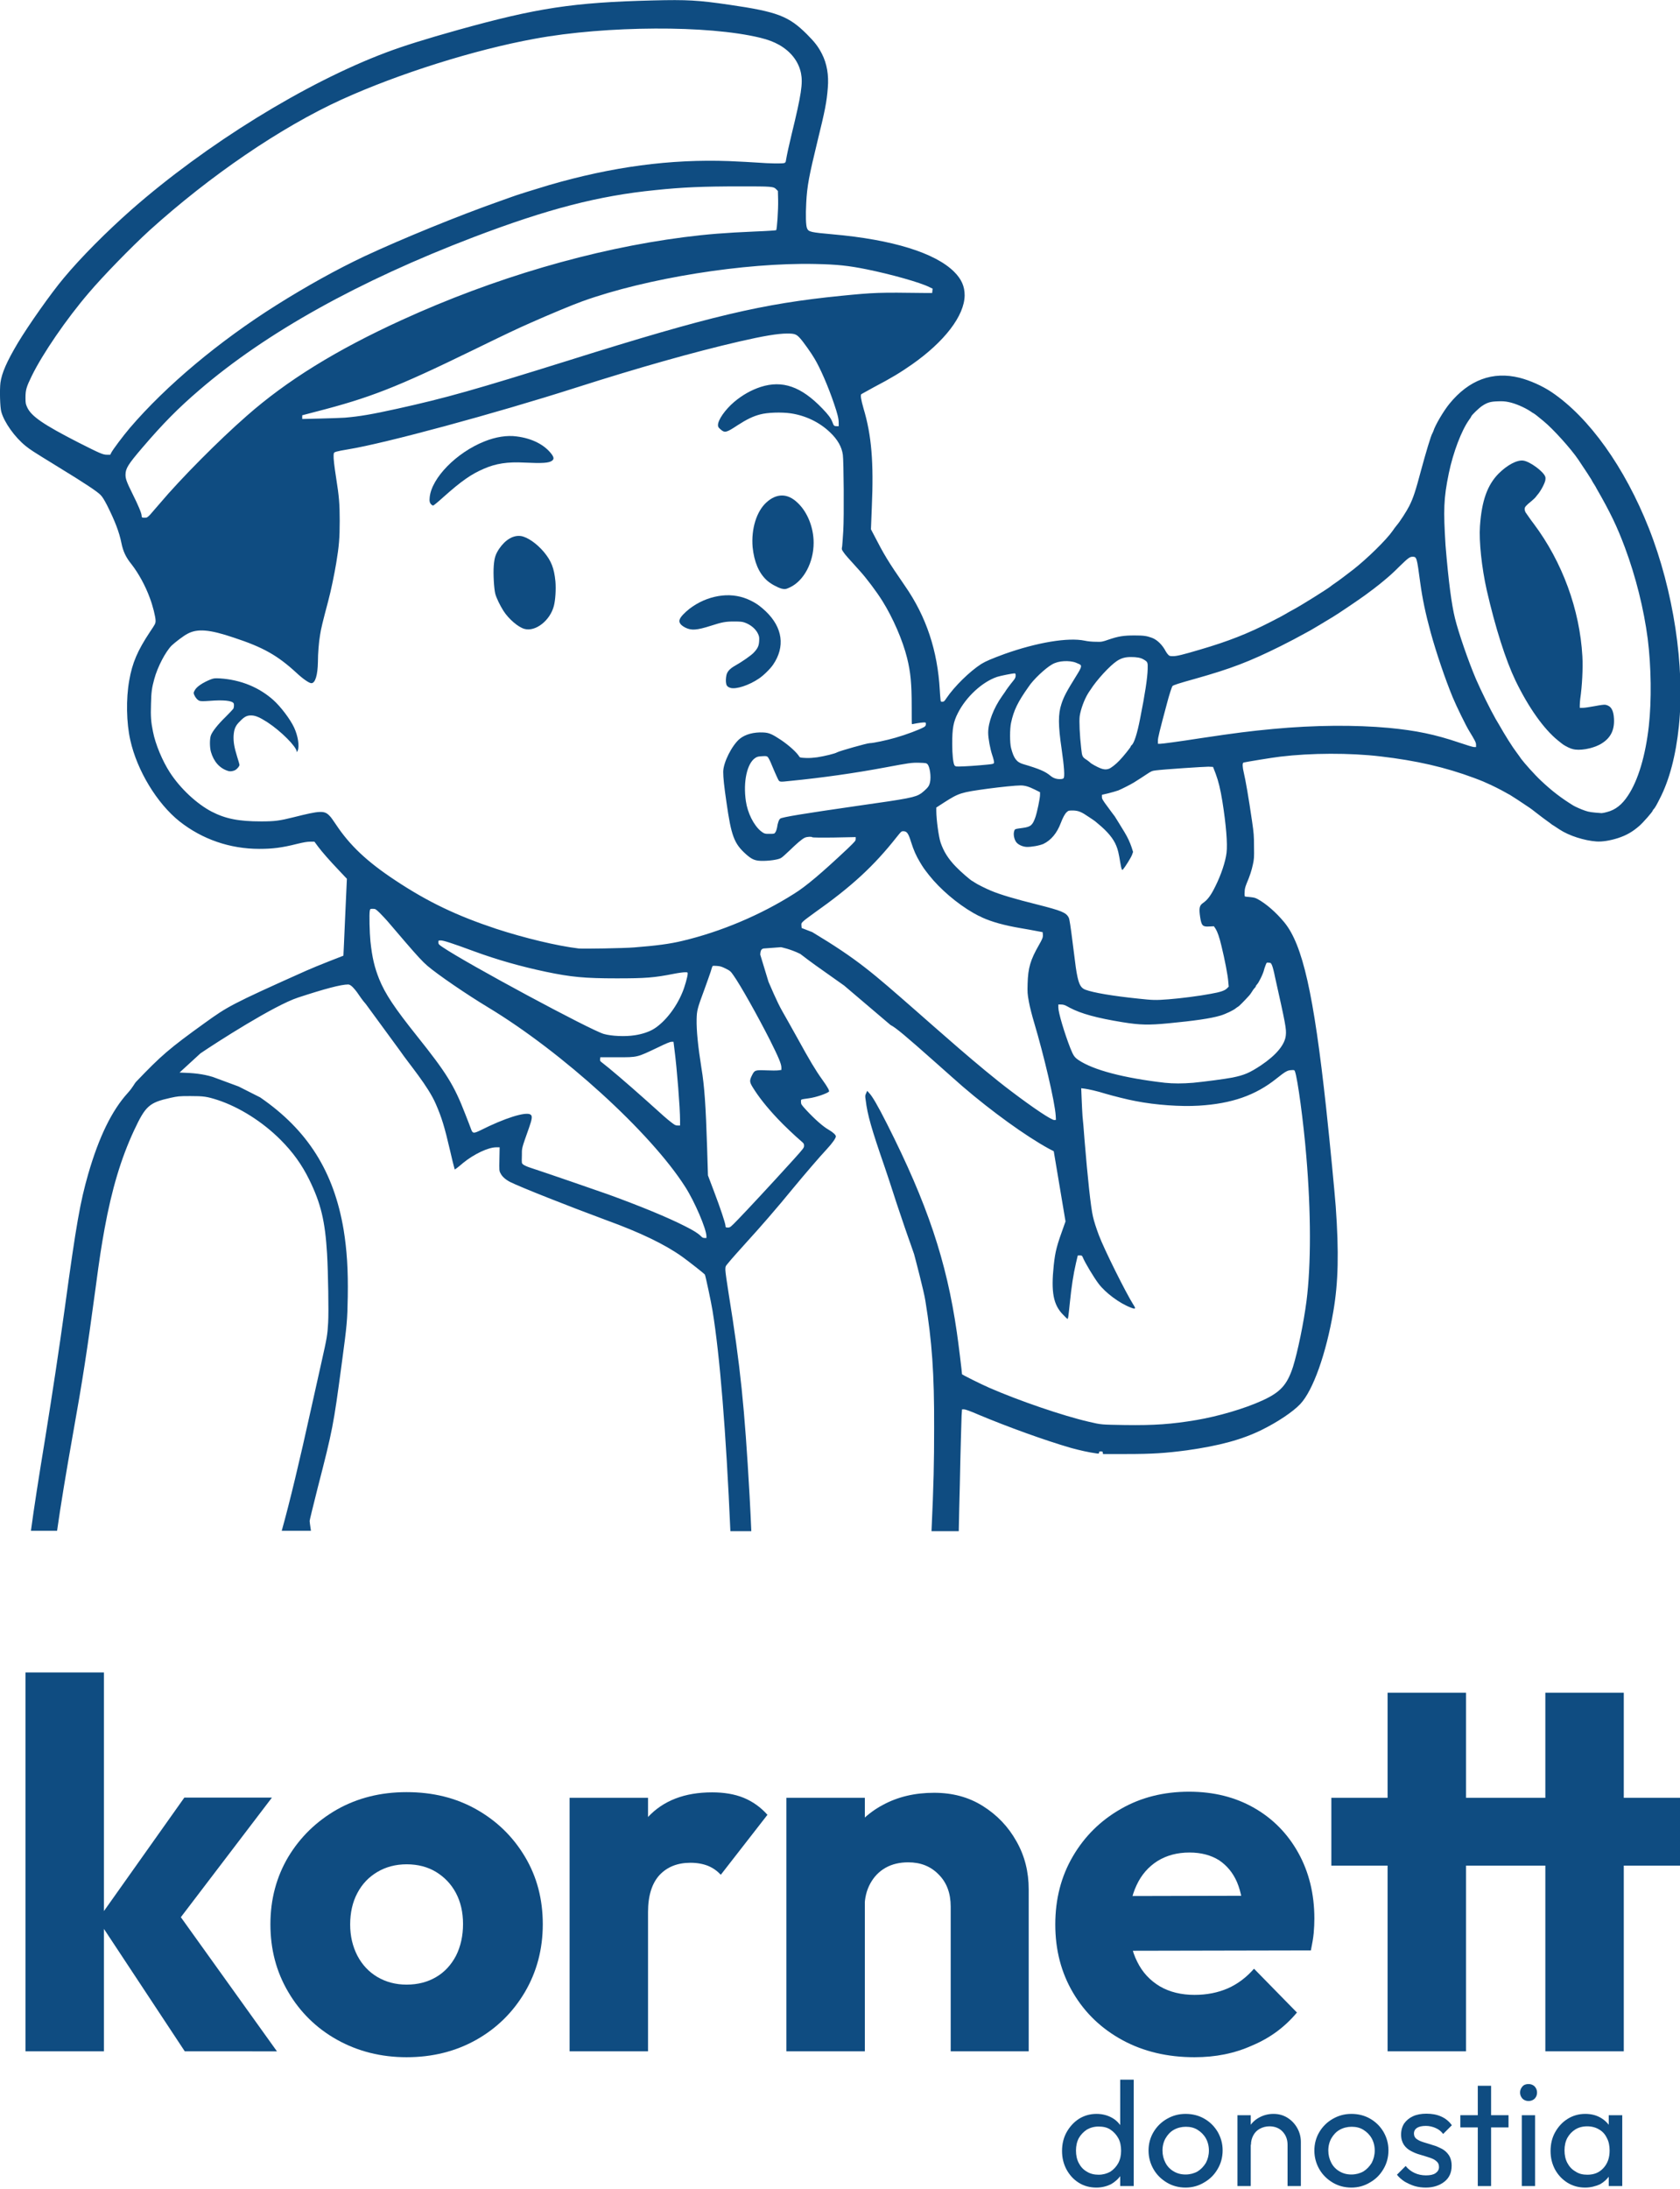 <?xml version="1.0" encoding="utf-8"?>
<!-- Generator: Adobe Illustrator 24.0.0, SVG Export Plug-In . SVG Version: 6.00 Build 0)  -->
<svg version="1.1"
	 id="svg1" inkscape:export-filename="3.1.svg" inkscape:export-xdpi="96" inkscape:export-ydpi="96" inkscape:version="1.3.2 (091e20e, 2023-11-25, custom)" sodipodi:docname="Figur Vektoren.svg" xmlns:inkscape="http://www.inkscape.org/namespaces/inkscape" xmlns:sodipodi="http://sodipodi.sourceforge.net/DTD/sodipodi-0.dtd" xmlns:svg="http://www.w3.org/2000/svg"
	 xmlns="http://www.w3.org/2000/svg" xmlns:xlink="http://www.w3.org/1999/xlink" x="0px" y="0px" viewBox="0 0 771 1004.1"
	 style="enable-background:new 0 0 771 1004.1;" xml:space="preserve">
<style type="text/css">
	.st0{fill:none;}
	.st1{fill:#0F4C81;}
</style>
<sodipodi:namedview  bordercolor="#666666" borderopacity="1.0" id="namedview1" inkscape:current-layer="g1" inkscape:cx="355.04951" inkscape:cy="876.44111" inkscape:deskcolor="#d1d1d1" inkscape:pagecheckerboard="0" inkscape:pageopacity="0.0" inkscape:showpageshadow="2" inkscape:window-height="991" inkscape:window-maximized="1" inkscape:window-width="1920" inkscape:window-x="-9" inkscape:window-y="-9" inkscape:zoom="0.35769659" pagecolor="#ffffff">
	</sodipodi:namedview>
<g>
	<path class="st0" d="M496.2,343.5c0.5,3.8,0.5,3.9,2.7,5.3c0.7,0.5,1.3,0.9,1.4,1.1c0.3,0.4,3.6,2.3,4.9,2.7
		c1.5,0.5,2.5,0.6,3.6,0.2c1-0.3,3.4-2.2,4.9-3.8c1.6-1.6,5.2-6.1,5.2-6.4c0-0.1,0.2-0.4,0.5-0.7c1.1-1,2.5-5.3,3.8-12
		c2.3-11.4,3.4-18.8,3.5-22.9c0-3.1-0.1-3.3-1.9-4.4c-1.3-0.8-3.2-1.1-5.8-1.1c-2.6,0-4.5,0.5-6.4,1.8c-3.3,2.1-9.3,8.7-12.2,13.3
		c-0.1,0.2-0.6,0.9-1,1.5c-1.7,2.7-3.4,7.2-3.9,10.5C495.2,330.8,495.5,337.5,496.2,343.5z"/>
	<path class="st0" d="M438.5,397.6c2.1,2.2,6.7,6.2,7.6,6.6c0.2,0.1,0.7,0.4,1.1,0.7c1,0.6,5.3,2.8,7.4,3.7c4,1.7,11,3.8,21.1,6.3
		c11.4,2.9,13.4,3.7,14.6,6.1c0.4,0.7,0.8,3.6,1.8,11.7c1.4,11.2,1.6,12.7,2.2,15.5c0.8,3.6,1.7,5.1,3.6,5.8
		c3.7,1.4,12.7,2.9,24.3,4.1c6.6,0.7,7.8,0.7,14,0.3c5.2-0.4,13.9-1.5,19.2-2.5c4.6-0.8,6.5-1.5,7.5-2.5l0.8-0.8l-0.2-2.2
		c-0.2-3-1.7-10.6-3.1-16.3c-1.1-4.3-1.9-6.7-2.7-8l-0.8-1.2l-2.1,0.1c-3,0.2-3.6-0.4-4.2-4.2c-0.6-4-0.4-5.4,1.2-6.5
		c2.2-1.5,3.7-3.5,5.8-7.8c2.6-5.2,4.6-11.2,5.1-15.3c0.5-4.1-0.2-12.7-1.9-23.5c-0.9-5.6-1.7-9.3-3.1-12.8l-1.2-3.1l-2.1-0.1l0,0
		c-2-0.1-20.5,1.2-24.2,1.7c-1.7,0.2-2.1,0.4-4.2,1.8c-2.1,1.4-3.1,2.1-5.9,3.8c-1.3,0.8-5.4,2.9-7.1,3.6c-0.8,0.3-2.9,0.9-4.5,1.3
		l-3,0.7v1c0,0.8,0.4,1.4,2.7,4.6c1.5,2,2.9,3.9,3.2,4.3c0.5,0.7,3.1,4.9,4.5,7.3c1.4,2.4,2.4,4.5,3.2,6.8l0.7,2.2l-0.5,1.4
		c-0.5,1.2-3.2,5.6-4.1,6.6c-0.5,0.5-0.7,0.1-1.2-2.7c-0.8-4.9-1.2-6.4-1.9-8.1c-1.3-3.2-4.1-6.6-8.1-9.9c-1.2-0.9-2.3-1.8-2.5-2
		c-0.2-0.1-1.2-0.8-2.1-1.4c-3.2-2.2-4.6-2.8-7-2.9c-2.1-0.1-2.2-0.1-3,0.7c-0.9,0.8-1.9,2.5-2.8,5.1c-1.7,4.5-4.4,7.8-7.9,9.5
		c-1.8,0.9-5.7,1.6-7.8,1.4c-1.9-0.1-4-1.2-4.8-2.3c-0.9-1.3-1.3-3.5-0.9-4.8c0.3-1.1,0.2-1,3.9-1.6c3.7-0.5,4.6-1.3,5.9-5
		c0.8-2.4,2.1-8.6,2.1-10.2v-1.2l-2.4-1.2c-2.8-1.3-4.6-1.9-6.5-1.9c-2.2,0-9.1,0.7-15.1,1.5c-12.4,1.7-13.1,1.9-20,6.3l-3.7,2.4
		v1.5c0,3.9,1.1,11.9,2,14.6C432.9,390.6,435,393.8,438.5,397.6z"/>
	<path class="st0" d="M438.9,351.5c1,0.2,5.6-0.1,10.3-0.5c7-0.6,6.9-0.6,7-1.4c0-0.4-0.3-1.8-0.8-3.2c-1-3-1.9-7.8-1.9-10.4
		c0-4.8,2.5-11.3,6.4-16.8c0.6-0.9,1.3-1.8,1.4-2c0.3-0.5,2.3-3.2,3.7-5c0.9-1.1,1.1-1.6,1.1-2.4c0-0.9-0.1-1-0.6-1
		c-0.8,0-6.5,1.2-7.9,1.6c-6.8,2.2-14.2,9-18,16.6c-2.1,4.1-2.6,7.1-2.6,13.9c0,4.7,0.4,8.8,1,9.8
		C438.1,351.2,438.5,351.4,438.9,351.5z"/>
	<path class="st0" d="M464,343c1.2,4.6,2.5,6.5,5.5,7.4c7.4,2.2,10.2,3.4,12.5,5.3c1.3,1.1,2.7,1.6,4.3,1.6c1,0,1.5-0.1,1.8-0.4h0
		c0.6-0.6,0.3-5.2-0.9-13.5c-1.6-10.7-1.6-15.9-0.1-20.5c1.1-3.4,2.4-5.7,7.1-13.4c2.3-3.7,2.4-4.4,1-5c-0.5-0.2-1.1-0.5-1.4-0.6
		c-1.5-0.6-3.5-0.9-5.5-0.7h0c-2,0.1-4,0.7-5.5,1.5c-3,1.7-8.5,6.9-10.8,10.2c-4.8,6.9-6.7,10.8-8,16.5
		C463.4,334.2,463.4,340.7,464,343z"/>
	<path class="st0" d="M551.2,338.4c16-2.4,22.4-3.2,33-4.2c19.1-1.7,37.8-1.9,53.1-0.5c12.6,1.2,21.3,3,32.5,6.8
		c3.2,1.1,6.2,2,6.7,2l0.9,0l0-1.1c0-1.1-0.5-2.2-3.1-6.2c-1.4-2.3-5.9-11.4-7.6-15.5c-3.5-8.5-7.6-20.3-10.1-29.7
		c-2.4-8.7-3.8-15.5-4.8-22.8c-1.6-11.9-1.6-12-3.6-12l0,0c-1.2,0-2.2,0.7-5.7,4.2c-3.6,3.5-4.8,4.6-7.8,7.1c-2,1.7-6.6,5.2-7.9,6.1
		c-0.3,0.2-1,0.7-1.4,1c-2.8,2-11.2,7.7-13.7,9.2c-5,3-9.1,5.5-10.2,6.1c-0.6,0.4-1.6,0.9-2.2,1.2c-4.5,2.5-6.5,3.5-11.6,6.1
		c-14.3,7.1-22.6,10.3-39.3,15c-7.3,2.1-10,2.9-10.3,3.3c-0.3,0.3-1.5,4.4-2.5,7.8c-3.6,13.5-4.2,16.1-4.2,17.2v1.3h1
		C533.4,341,540.8,340,551.2,338.4z"/>
	<path class="st0" d="M668.1,283.4c1.6,6.5,6.3,19.9,9.7,28.1c2.3,5.5,6.4,13.8,9,18.2c0.3,0.5,1,1.7,1.6,2.7
		c2.6,4.6,6.2,10.2,8.1,12.8c0.8,1,1.7,2.3,2,2.8c1.4,2.1,6.1,7.2,9.2,10.1c5,4.7,9.1,7.9,14.7,11.3c1,0.6,3.7,1.8,5.5,2.4
		c1.7,0.6,3.2,0.8,7.5,1.1c0.3,0,1.5-0.2,2.5-0.5c3.8-1.1,6.8-3.4,9.6-7.5c4.7-7,8.1-18.4,9.6-32c1.3-11.9,1.1-27.1-0.5-39.9
		c-1.7-13.8-5.4-28.6-10.5-42c-3.6-9.6-6.7-15.9-13.1-27.2c-0.2-0.4-0.8-1.4-1.3-2.2s-0.9-1.5-0.9-1.6c0-0.1-3.2-5-6.1-9.3
		c-3.3-4.9-11.6-14-15.9-17.6c-2.3-1.9-4.1-3.2-4.6-3.6c-0.3-0.1-0.9-0.6-1.4-0.9c-2.9-1.9-7.1-3.7-10.2-4.3
		c-1.5-0.3-2.8-0.4-4.9-0.3c-3.2,0.1-4.7,0.6-7.1,2.1c-1.4,0.9-4.8,4.2-5,4.8c-0.1,0.2-0.5,0.9-1,1.6c-3.6,4.8-7.4,14.8-9.3,24.5
		c-2.4,11.6-2.5,16.9-1.1,33C665.2,267.1,666.6,277.3,668.1,283.4z M679.2,241.3c0.8-11.6,3.4-18.8,8.5-24c4-4,8.5-6.4,11.4-6v0
		c3.1,0.4,9.6,5.2,10.1,7.5c0.1,0.3,0.1,1,0,1.5c-0.3,1.6-2.3,5.3-3.8,6.9c-0.2,0.2-0.5,0.6-0.7,0.9c-0.2,0.3-1.1,1.1-1.8,1.7
		c-2.8,2.2-3.2,2.8-3.2,3.7c0,0.5,0.2,1.2,0.4,1.5c1.4,2.1,2.1,3.1,3.8,5.3c13.1,17.5,21,39.3,22.3,60.8c0.3,5.3-0.1,13.5-1,19.6
		c-0.1,0.9-0.2,2.1-0.2,2.8l0,1.2l1.5,0c0.8,0,3.3-0.3,5.5-0.8c2.6-0.5,4.2-0.7,4.8-0.6c2.5,0.5,3.7,2.4,3.9,6.4
		c0.3,5.5-1.8,9.3-6.6,11.9c-3.7,2-9.3,2.9-12.4,2c-1-0.3-2.7-1.1-4.1-1.9c-0.3-0.2-1.5-1.1-2.7-2.1c-6.4-5.2-13.4-15-19.4-27.4
		c-4.5-9.4-9.2-24.1-13.2-41.5C680,260.4,678.7,248.3,679.2,241.3z"/>
	<path class="st0" d="M323.6,584.8c-0.2-0.4-7.6-6.2-10.4-8.2c-8-5.7-19.2-11.1-34.9-16.8c-17.3-6.3-39.3-15-44.1-17.5
		c-2.1-1.1-3.7-2.5-4.4-4c-0.5-1.1-0.6-1.3-0.5-6.5l0.1-5.4h-1.6c-3.7,0-10.2,3.1-15.2,7.2c-1,0.8-2.3,1.8-2.8,2.3l-1,0.7l-0.3-1.1
		c-0.2-0.6-1-3.9-1.8-7.4c-2.6-11.2-3.9-15.4-6.6-21.6c-3.6-8.3-12.1-18.1-16.5-24.5l-15.6-21.3c-1.8-2-2.8-3.7-4.1-5.5
		c-0.9-1.3-2.6-3.5-4-3.5c-3.2,0-10.8,2-23,6c-11,3.7-37.7,20.8-44.8,25.6l-9.6,8.8c6.5,0.2,10.5,0.6,15.2,2l11.9,4.4l9.9,5
		c21.9,15,33.9,34,38.3,60.7c1.5,9.2,2.1,18.3,1.9,30.7c-0.2,11.2-0.3,12.4-2.8,31c-3.8,28.3-4.1,29.9-11,56.7
		c-2.1,8-3.7,14.9-3.7,15.2c0,0.2,0.2,2,0.6,4.5h192.6c-2-45.5-4.8-80.4-8.2-101.2C326.5,597.5,323.9,585.4,323.6,584.8z"/>
	<path class="st0" d="M147.5,624.9c2.4-10.7,2.7-12.2,3-17.9c0.3-4.8,0-22.9-0.5-31.6c-0.8-14.9-2.8-23-8.2-34
		c-3.4-6.9-7.5-12.6-13.2-18.3c-8.2-8.2-18.9-14.9-28.8-18.2c-5.1-1.7-6.4-1.8-12.6-1.8v0c-5.3,0-5.7,0-9,0.8
		c-9.8,2.2-11.5,3.7-16.8,15c-5.9,12.8-10.2,27-13.5,45c-1.4,7.7-2.3,13.2-4.1,27c-3.9,28.9-6,42.6-10.4,67.1
		c-3.2,18.1-5.6,32.5-7.3,44.5h103.2c3.6-13.2,8.3-32.5,13.3-55.2C144.2,639.7,146.5,629.7,147.5,624.9z"/>
	<path class="st0" d="M424.6,596.9c-0.7-4.2-5-20.9-5.2-21.5c-2.8-8.1-2-5.3-7.2-20.9c-0.5-1.6-3.4-10.9-6.2-18.8
		c-6.2-17.9-8-24.2-8.8-30.9c-0.2-1.9-0.2-2.2,0.2-3.2l0.5-1.1l0.8,0.9c1.5,1.5,4,5.8,8.3,14.3c18.5,36.6,27.3,63,32,95.4
		c0.7,4.6,2.4,18.6,2.4,19.4c0,0.2,8.8,4.6,12.5,6.2c13.5,6,33.9,12.9,45.7,15.6c5.9,1.3,5.7,1.3,16.5,1.5
		c13.6,0.2,21.5-0.3,32.9-2.3c10-1.7,22-5.3,30.1-8.9c8.4-3.8,11.6-7.2,14.2-15.5c2.3-7,5-20.1,6.2-30.2c2.1-16.6,2.1-40.5-0.1-66.5
		c-1.3-15.8-4-35.6-5.2-38.8c-0.2-0.7-0.3-0.7-1.8-0.6c-1.7,0.1-2.7,0.7-6.6,3.8c-9.7,7.7-20.7,11.6-35.8,12.5
		c-8.2,0.5-19.8-0.4-28.9-2.1c-3.4-0.7-10.5-2.4-13.9-3.4c-3.8-1.1-7.9-2.1-9.5-2.3l-1.6-0.2l0.2,4.9c0.1,2.7,0.3,6.3,0.4,7.9
		c0.1,1.6,0.5,6.4,0.9,10.6c1.4,17.1,3,31.3,3.9,35.5c0.5,2.3,1.4,5,2.7,8.5c2.4,6.4,12.3,26.3,15.9,32c1.2,1.8,0.9,2.1-1.3,1.2
		c-5.2-2-11.5-6.7-14.7-10.9c-2.2-2.9-6.3-9.7-7.3-12.2c-0.3-0.7-0.4-0.8-1.3-0.8c-0.5,0-1,0-1,0.1c0,0.1-0.3,1.6-0.8,3.4
		c-1.2,5.2-2.1,11.2-2.8,18.1c-0.7,6.8-0.8,7.5-1.1,7.5c-0.1,0-1.1-0.9-2.1-2c-4.5-4.6-5.5-10.3-4.2-22.6c0.7-6.4,1.3-8.8,4.9-18.7
		l0.5-1.4l-2.7-16.1l-2.7-16.1l-2.3-1.2c-10.5-5.8-26.1-17-39.5-28.5c-1.8-1.6-7.3-6.4-12.2-10.8c-14.1-12.6-18.5-16.2-20.9-17.4
		l-21.3-18.1c-14-9.9-14.5-10.2-20.1-14.5c-4.7-2.3-8.9-3.1-8.9-3.1l0,0l-8,0.6c-1.5,0.2-1.4,2-1.5,2.8l3.8,12.5
		c0.7,1.7,3.7,9,6.4,13.6c1,1.7,4,7.1,6.8,12.1c5.6,10.2,8.5,14.8,11.5,19.2c2.6,3.6,3.4,5.2,3,5.5c-1.3,1-6.1,2.6-9.1,3
		c-4.1,0.6-3.7,0.4-3.7,1.6c0,1,0.1,1.2,2.4,3.8c3.7,4.1,7.7,7.6,10.4,9.1c2,1.1,3.2,2.3,3.2,3c0,0.8-1.7,3.1-4.2,5.9
		c-3,3.3-9.8,11.2-15.1,17.5c-8.1,9.7-15.8,18.7-21.2,24.6c-3.7,4-7.4,8.2-9,10.2c-1.1,1.4-1.2,1.5-1.2,3.1c0,0.9,0.7,5.8,1.5,10.8
		c5.4,33.4,7.4,51.9,9.6,92.6c0.3,5.6,0.6,11.1,0.8,16.4h82.6c0.9-21.6,1.2-31.4,1.2-47.2C428.7,630,427.6,615.4,424.6,596.9z"/>
	<path class="st0" d="M224,461.9c-10.1-6.1-23.2-15-27.9-19.1c-2.2-1.9-4.7-4.6-10.2-11c-2.4-2.8-5.6-6.5-7.1-8.3s-3.6-4-4.6-5
		c-1.8-1.7-1.9-1.8-3.1-1.8c-1.2,0-1.2,0-1.4,0.9c-0.3,1.5-0.2,10.1,0.3,14c0.8,7.6,1.9,12,4,17.3c2.8,6.9,7.1,13.3,17.4,26.2
		c13.5,16.9,17,22.5,22.1,35.7c1.2,3.1,2.4,6.2,2.7,7c0.8,2,1.3,2,4.3,0.5c11.1-5.6,20.9-8.6,23-7.2c0.9,0.6,0.7,2-0.7,6
		c-3.5,10-3.3,9.1-3.3,12.9c0,3.4,0,3.4,0.6,4c0.4,0.3,1.8,0.9,3.1,1.4c6.2,2,31.2,10.6,35.9,12.3c14.6,5.3,27.5,10.6,35.3,14.6
		c3.9,2,6,3.3,7.2,4.5c0.7,0.7,1,0.9,1.8,0.9h0.9v-1.1c0-3.2-5.4-15.8-9.7-22.6C298.6,519.3,258,482.4,224,461.9z"/>
	<path class="st0" d="M406.3,352c-14.4,2.7-29.4,4.8-43.6,6.2c-5.7,0.5-5.1,0.7-6.2-1.5c-0.5-1.1-1.6-3.5-2.4-5.5
		c-0.9-2.1-1.7-3.8-2-4c-0.5-0.4-0.9-0.4-2.6-0.3c-1.7,0.1-2.2,0.2-3.1,0.8c-3.7,2.5-5.6,11-4.3,19.8c0.8,5.5,3.6,11.1,6.8,13.7
		c1.5,1.2,2,1.4,4.3,1.3c1.9,0,2-0.1,2.5-0.8c0.3-0.4,0.6-1.3,0.7-2c0.3-2.2,0.9-3.8,1.5-4.2c1.1-0.7,10.9-2.3,35.2-5.8
		c24.1-3.4,26.7-3.9,29.5-5.8c0.7-0.5,1.8-1.4,2.5-2.2c1-1.1,1.3-1.6,1.5-2.8c0.6-2.8-0.1-7.1-1.4-8.3c-0.6-0.6-0.9-0.6-3.8-0.7
		C418.3,349.9,417,350,406.3,352z"/>
	<path class="st0" d="M332.9,444.1c-1.8-0.9-2.4-1.1-4-1.2c-1.1-0.1-1.9,0-2,0.1c-0.1,0.1-0.4,1.2-0.8,2.4c-0.3,1.2-1.6,4.9-2.9,8.2
		c-3.3,8.9-3.5,9.7-3.6,13.8c-0.2,5,0.5,12.3,2.2,22.3c1.4,8.4,2,17.5,2.6,36.3l0.4,13l2.8,7.4c3,7.9,4.9,13.7,5.2,15.4
		c0.2,1,0.2,1.1,1.2,1.1c1,0,1.1-0.1,4.7-3.8c3.5-3.6,14.8-15.8,25.4-27.4c4.6-5.1,4.8-5.4,4.8-6.3c0-0.9-0.1-1.1-1.4-2.2
		c-2.5-2.1-7.9-7.2-10.7-10.2c-5.1-5.4-8.7-10-11.5-14.5c-1.4-2.2-1.4-3-0.3-5.4c1.2-2.5,1.4-2.5,6.6-2.3c2.2,0.1,4.7,0.1,5.5,0
		l1.4-0.2v-1.1c0-1.6-1.2-4.5-5.3-12.7c-5.6-11.2-13.5-25.1-16.9-29.8C335.1,445.3,334.9,445.1,332.9,444.1z"/>
	<path class="st0" d="M392.7,384.8V384l-9.9,0.2c-6.1,0.1-9.9,0.1-10-0.1c-0.3-0.4-2.6-0.3-3.5,0.2c-1.3,0.7-3.7,2.7-7,5.9
		c-1.6,1.5-3.3,3.1-3.9,3.4c-1.3,0.8-5.9,1.4-9.2,1.3c-2.9-0.1-4.4-0.7-6.8-3c-5.4-4.9-6.8-8.5-9-23.8c-1.1-7.6-1.5-11.4-1.5-14
		c0-4.3,3.9-12.2,7.6-15.2c2.5-2.1,6.5-3.2,10.7-2.9c2.8,0.2,4.2,0.8,8.3,3.5c3.8,2.6,7.3,5.7,8.4,7.7c0.2,0.4,0.6,0.5,2.9,0.5
		c1.6,0.1,3.6-0.1,5.2-0.3c3.3-0.5,8.3-1.8,9.2-2.3c1.1-0.7,13.7-4.2,15-4.2c1.5,0,7.7-1.3,11.8-2.5c4.9-1.4,11-3.7,13.1-4.9
		c0.6-0.4,0.8-0.6,0.8-1.3c0-0.8,0-0.8-1-0.8c-0.6,0-2,0.2-3.2,0.4c-1.2,0.2-2.1,0.4-2.2,0.4c0,0-0.1-3.6-0.1-7.9
		c0-10.8-0.5-15.9-2.1-22.4c-2-8-6.6-18.4-11.4-26.3c-2.6-4.2-7.3-10.4-10.3-13.7c-5.8-6.4-6.7-7.4-7.5-8.6
		c-0.8-1.2-0.8-1.3-0.6-2.8c0.1-0.9,0.4-4,0.5-7c0.3-6.6,0.2-32.3-0.2-34.9c-0.5-3.6-2.5-6.9-5.9-10.3c-4.8-4.6-11.2-7.7-18.1-8.7
		c-4.2-0.6-10.6-0.4-13.9,0.5c-3.2,0.8-6.3,2.3-10.6,5.1c-5.1,3.3-5.7,3.4-7.7,1.7c-0.9-0.8-1.1-1.1-1.1-1.9c0-2.4,3.3-7.1,7.4-10.6
		c3.8-3.3,7.8-5.6,12.2-6.9c10-3.2,18.5-0.2,28.3,9.9c2.8,2.9,3.9,4.4,4.6,6.2c0.6,1.7,0.8,1.9,1.9,1.9h1v-1.6
		c0-1.9-0.6-4.2-2.1-8.6c-2.7-7.9-6.4-16.4-9-20.8c-1.4-2.3-5.3-7.8-6.6-9.3c-1.8-2-2.5-2.2-5.9-2.2c-4.3,0-11,1.1-22.2,3.7
		c-20.7,4.8-45.9,11.9-75,21.2c-36.8,11.8-87.5,25.5-104.2,28.2c-2.4,0.4-4.9,0.9-5.6,1.1c-1.1,0.3-1.1,0.3-1.2,1.6
		c-0.1,1.5,0.3,4.9,1.2,10.7c1.3,8.2,1.6,11.6,1.6,19.4c0,7.9-0.3,11.6-1.6,19.4c-0.8,4.8-2.5,12.7-3.7,17.5
		c-2.5,9.8-3.2,12.7-3.7,15.4c-0.6,3.4-1,8.7-1,12.4c0,6-1.2,9.8-3,9.8c-1,0-3.8-2-6.9-4.8c-8.7-8-15.3-11.7-28.7-16.1
		c-11.3-3.7-16.7-4.2-21.2-1.8c-1.7,0.9-5.7,3.8-7.3,5.4c-2.8,2.7-6.5,9.8-8,15.4c-1.1,4-1.3,6-1.5,11.4c-0.1,5.7,0.1,8.4,0.9,12.7
		c1.2,5.7,4.4,13.6,7.8,18.8c4.8,7.4,12.3,14.4,19.1,17.9c6.4,3.3,12.5,4.5,22.8,4.5c6.1,0,8.4-0.3,14.8-1.9
		c12.3-3.1,14.2-3.1,16.6-0.6c0.4,0.5,1.7,2.2,2.8,3.8c6.4,9.7,14.4,17.2,27.1,25.6c15.2,10.1,28.5,16.4,46.6,22.4
		c13,4.3,27.9,7.8,37.8,9c1.9,0.2,20.7-0.1,25.5-0.5c10.2-0.8,16.3-1.6,22.1-3c17.7-4.2,35.9-11.9,51.2-21.6
		c5.5-3.5,12.7-9.6,24.7-20.9C392.4,386,392.7,385.6,392.7,384.8z M136.6,344.5c-0.3,0.6-0.4,0.7-0.4,0.4
		c-0.1-2.3-7.1-9.3-13.5-13.5c-3.3-2.1-5.1-3-7.1-3.1c-2.1-0.2-3.2,0.4-5.5,2.7c-2,2.1-2.7,3.6-2.9,6.7c-0.2,2.8,0.2,5.2,1.6,9.4
		c0.6,1.9,1.1,3.6,1.1,3.9c0,0.6-1.1,1.9-2,2.4c-1,0.5-2.3,0.6-3.4,0.3c-3.7-1.2-6.4-4.2-7.7-8.7c-0.6-2.1-0.6-6,0-7.6
		c0.7-1.9,3.1-4.9,6.7-8.4c1.8-1.8,3.4-3.5,3.6-3.8c0.3-0.6,0.4-2,0.1-2.5c-0.7-1.2-4.9-1.6-10.9-1.1c-3,0.2-4.1,0.2-4.7,0
		c-0.9-0.3-2-1.4-2.5-2.8c-0.3-0.7-0.3-0.9,0.2-1.9c0.8-1.7,3.6-3.6,7.3-5.1c1.6-0.6,1.8-0.7,4.3-0.5h0c9.3,0.5,17.8,3.9,24.4,9.8
		c3.5,3,7.9,8.9,9.8,12.9C136.8,337.7,137.5,342.4,136.6,344.5z M203.5,228c-2.3,2.1-4.4,3.8-4.6,3.8c-0.2,0-0.7-0.2-0.9-0.5
		c-0.7-0.7-0.8-1.5-0.7-3.3c0.9-8.9,12.2-20.5,25.1-25.6c5.1-2,10.3-2.8,14.8-2.3c7.2,0.9,12.9,3.9,16.1,8.2c1,1.4,1.1,2.2,0.2,2.9
		c-1.4,1.1-4.4,1.3-12.8,0.9c-7.5-0.4-13.1,0.5-18.6,2.8C216.4,217.4,211.9,220.5,203.5,228z M254.2,277.9
		c-1.7,6.8-8.4,12.1-13.5,10.6c-2.9-0.8-7.1-4.5-9.6-8.2c-1.7-2.5-3.3-6-3.8-7.9c-0.6-2.4-1-9.2-0.7-12.9c0.3-3.7,0.8-5.2,2.5-7.8
		c2.8-4.2,6.4-6.3,10-5.8c3.1,0.5,7.2,3.3,10.5,7.3c3.4,4.1,4.7,7.5,5.2,13.6C255.1,270.4,254.9,275.2,254.2,277.9z M351.8,230.3
		c2.3-2.1,4.8-3.2,7.2-3.2s4.8,1.1,7.1,3.3c4.6,4.3,7.5,11.5,7.4,18.4c0,8.9-4.5,17.3-10.8,20.4c-2,0.9-2.5,1-4,0.6
		c-2-0.5-5.1-2.3-6.7-3.8c-3.7-3.4-5.8-8.5-6.4-15.4C344.8,242.5,347.3,234.5,351.8,230.3z M314.6,287.9c-2.7-1.4-3.4-2.9-2-4.8
		c1-1.4,3.4-3.6,5.4-4.9c4.3-2.8,8.9-4.5,13.5-5s9,0.3,13.1,2.3c2.7,1.3,4.7,2.8,7,5c7.7,7.4,8.8,16.2,3.3,24.4
		c-1.2,1.8-4.6,5-6.7,6.5c-4.5,3-10,4.9-12.7,4.2c-1.2-0.3-2-0.9-2.1-1.8c-0.2-1.2-0.2-2.8,0.1-4.2c0.3-1.6,1.6-2.9,3.9-4.2
		c3.2-1.8,7.4-4.7,8.6-6c1.8-1.9,2.4-3.1,2.5-5.4c0.1-1.6,0-2.1-0.5-3.2c-1-2.2-3.3-4.2-6.1-5.2c-1.1-0.4-2-0.5-4.8-0.5
		c-3.9,0-5.4,0.3-10.8,2C319.9,289.1,317.5,289.3,314.6,287.9z"/>
	<path class="st0" d="M315.6,446.8c0-0.7,0-0.7-1.3-0.7c-0.7,0-3,0.3-5,0.7c-9.1,1.8-13,2.1-26.3,2.1c-14.7,0-20.8-0.6-32.4-3
		c-11.4-2.4-22.3-5.5-33-9.4c-10.4-3.8-14.1-5-15.3-5c-1.1,0-1.1,0-1.1,0.9c0,0.8,0.1,1,1.8,2.1c11.6,7.8,68.2,38.2,74.1,39.9
		c3.5,1,9.8,1.2,14.2,0.6c3.4-0.5,6.6-1.6,8.9-3c4.9-3,9.9-9.5,12.9-16.4C314.2,453,315.6,448,315.6,446.8z"/>
	<path class="st0" d="M474.7,469.2c-0.9-3.1-2-7.2-2.4-9.5c-0.7-3.9-0.7-4.4-0.6-8.4c0.2-7.2,1.3-10.9,5.2-17.7
		c1.7-2.9,1.9-3.5,1.8-4.8l-0.1-1.1l-2.7-0.5c-1.5-0.3-4.7-0.9-7.2-1.3c-7.7-1.3-13.4-2.9-17.8-4.9c-0.9-0.4-1.7-0.8-1.7-0.8
		c-0.1,0-1.1-0.6-2.4-1.3c-7.4-4.3-15.3-11-20.3-17.3c-2.5-3.2-2.7-3.5-4.2-6c-1.8-3-2.9-5.5-4.1-9.3c-1.2-3.9-2-4.9-3.5-4.9
		c-1,0-1.1,0-3.1,2.7c-10.5,13.3-20.7,22.7-37.7,34.7c-2,1.4-4.2,3.1-4.9,3.7c-1.1,1-1.2,1.1-1.1,2.2l0.1,1.1l4.9,1.9
		c21,12.7,27.6,18.8,47.6,36.1c7.7,6.7,29.3,26.1,43.7,36.9c10.3,7.8,18.4,13.2,19.8,13.2l0.8,0l-0.1-1.9
		C484.1,505.5,479.2,484.3,474.7,469.2z"/>
	<path class="st0" d="M583.8,442.7c-0.4-1.2-0.5-1.2-1.5-1.3c-1-0.1-1-0.1-1.5,1.2c-0.3,0.7-0.7,2-0.9,2.8c-0.3,1.2-1.1,2.9-2.5,5.3
		c-0.1,0.3-0.5,0.7-0.7,0.9c-0.2,0.2-0.4,0.6-0.4,0.7s-0.2,0.4-0.4,0.6c-0.2,0.2-0.8,0.9-1.2,1.6c-0.4,0.7-1.3,1.7-1.8,2.4
		c-2,2.1-4.6,4.7-4.7,4.7c-0.1,0-0.5,0.3-0.9,0.6c-1.2,1-4.9,2.8-7.3,3.5c-4.3,1.2-12.1,2.4-23.6,3.5c-9.3,0.9-13.3,0.8-21.3-0.5
		c-11.7-1.9-19-3.9-24.1-6.6c-2.3-1.2-2.9-1.5-4-1.5h-1.3v1.4c0,2.2,2.8,11.7,5.5,18.6c1.4,3.5,1.9,4.2,3.8,5.5
		c6.7,4.5,20.6,8.2,39.6,10.4c3.8,0.4,7.9,0.5,13,0c5.2-0.4,14.4-1.6,18-2.4c5.4-1.1,7.8-2.1,13.1-5.6c7-4.6,11-9.5,11.4-13.8
		c0.3-2.9-0.1-5-5-27.1C584.7,445.7,584.1,443.4,583.8,442.7z"/>
	<path class="st0" d="M267.3,138.3c-4.5,1.6-15.6,6.2-23.6,9.8c-6.6,2.9-10.8,4.9-26.6,12.6c-35.3,17.2-47.5,21.9-72.3,28.3
		l-6.1,1.6v0.9v0.8l8.3-0.2c4.6-0.1,9.7-0.3,11.3-0.4c6.9-0.6,12.2-1.5,24-4.1c22.6-5,35.6-8.7,79.1-22.3
		c64.6-20.3,88.4-25.9,124.6-29.5c15.2-1.5,17.1-1.6,38.6-1.3l3.2,0l0.1-1l0.1-1l-1.5-0.7c-4.1-2.1-17.5-5.9-29-8.2
		c-7.9-1.6-13.1-2.1-23.4-2.4C341.8,120.4,296.7,127.6,267.3,138.3z"/>
	<path class="st0" d="M127,139.9c14-8.8,27.7-16.4,40.4-22.4c17.1-8.1,43.6-18.9,61.8-25.2c2.6-0.9,5.1-1.8,5.6-2
		c1.7-0.7,12-3.9,17.4-5.5c29-8.4,55.7-12,82.6-11c4.6,0.2,10.5,0.5,13.2,0.7c5,0.4,11.1,0.5,12.1,0.2c0.3-0.1,0.6-0.4,0.7-0.7
		c0.6-3.5,1.5-7.5,2.7-12.5c4.4-18.4,5.2-23.4,4.3-28c-1.1-5.4-4.6-9.9-10-13c-2.5-1.4-5.1-2.4-8.8-3.3c-12-2.9-29.5-4.3-48.2-4.2
		s-38.6,1.7-55.3,4.7c-27.6,5-62.4,16-88.6,27.9c-27.8,12.6-60.1,34.6-88.1,60c-8.4,7.6-21.1,20.6-27.9,28.7
		c-10.2,11.9-21.1,27.9-26.1,38c-2.5,5.2-2.9,6.5-2.9,10c0,2.7,0,2.9,0.8,4.5c1.9,4.1,7.5,7.9,23.3,16c10.1,5.2,11.4,5.7,13.3,5.7
		h1.5l0.5-1c0.8-1.5,5.2-7.3,8.7-11.4C76.5,176.7,100.8,156.4,127,139.9z"/>
	<path class="st0" d="M113.1,190.7c18.5-16.2,41.1-30.2,71.2-44c42.2-19.3,87.6-32.6,129.5-38c11-1.4,18.8-2,32.5-2.6
		c5.3-0.2,9.7-0.5,9.8-0.6c0.4-0.3,0.9-9.4,0.9-13.8l-0.1-4.2l-0.7-0.7c-1.3-1.3-2.1-1.4-16.6-1.4c-17.2,0-26.5,0.5-38.9,1.7
		c-26.3,2.7-49.6,8.7-83.5,21.6c-52.6,20-95.1,43.7-125.8,70.1c-9.8,8.4-16.7,15.4-26.2,26.5c-6.5,7.6-7.7,9.5-7.7,12.4
		c0,1.8,0.6,3.3,3.3,8.9c2.6,5.3,4.1,8.9,4.1,9.9c0,0.8,0.2,0.9,1.4,0.9c1,0,1.2-0.1,2.4-1.3c0.7-0.7,2.7-3,4.5-5.1
		C83,219.5,100.5,201.9,113.1,190.7z"/>
	<path class="st0" d="M301.8,480.5c-9.8,4.6-9.1,4.5-18.7,4.5l-7.7,0l-0.1,0.9c-0.1,0.8,0.1,1,1.1,1.7c2.9,2.1,10.8,8.9,20.1,17.2
		c8,7.2,9.2,8.2,11.4,10c1.7,1.3,2.1,1.5,3,1.5h1.1v-2.4c0-5.5-1.5-23.7-2.6-32.7l-0.4-3.2h-0.9l0,0
		C307.5,478,305.7,478.7,301.8,480.5z"/>
	<path class="st0" d="M0,0v702.5h14.1c1.4-10.5,3.5-23.9,6.6-42.8c3.3-19.9,6.3-40.3,8.9-59.1c5.4-39.5,7-48.8,10.8-61.8
		c4.9-16.9,10.8-29.1,18.2-37.2c2.5-2.8,3-4.2,3.9-5.2c11.3-11.8,14.9-15,31.6-27c10.1-7.3,11.6-8.3,46.3-23.8
		c4.9-2.2,17.1-6.9,17.1-6.9c0,0,0.4-8,0.8-17.7l0.8-17.6l-0.6-0.6c-0.3-0.4-1.7-1.9-3.2-3.4c-4.2-4.4-7.6-8.3-9.4-10.7l-1.7-2.3
		h-1.9c-1.3,0-3.1,0.3-6,1c-7.2,1.7-11.4,2.3-17.4,2.3c-13.5,0-26.2-4.4-36.6-12.6c-10.3-8.2-19.5-23.3-22.6-37.3
		c-1.8-7.9-2-18.9-0.5-27.3c1.4-8.1,3.8-13.8,9.5-22.3c2.5-3.7,2.6-3.9,2.6-5.2c0-1.6-1.3-6.9-2.6-10.3c-2.2-5.8-5.3-11.5-8.4-15.5
		c-2.6-3.3-3.9-6-4.7-9.9c-1-5-2.9-10.1-6.5-17.1c-1.4-2.8-2.2-4-3.1-4.9c-1.6-1.6-6.8-5-19.4-12.8c-12.8-7.8-12.7-7.8-14.9-9.6
		c-5-4-9.8-10.9-11.2-15.7c-0.5-2-0.8-10.3-0.4-13.3c0.6-4.4,2.9-9.7,8-18.3c4.7-7.9,15.2-22.8,21.1-29.8c8-9.5,19.5-21.2,30.9-31.2
		C94.6,66.1,140.3,37.9,177.4,24c7.7-2.9,17.9-6.1,32.9-10.3c35.9-10.1,52.6-12.6,89.3-13.5c15.8-0.4,20.8-0.1,35.2,2
		c21.9,3.3,27.1,5.2,35.4,13.4c3.8,3.8,5.4,5.8,7,9.1c2.3,4.5,3.2,9.8,2.7,15.6c-0.5,6.4-1.3,10.4-4.7,24.3
		c-3.9,16.1-4.8,20.6-5.2,28.4c-0.3,5.6-0.1,10.6,0.4,11.8c0.8,1.6,1.8,1.8,11.8,2.7c27.3,2.4,47,8.5,55.7,17.2
		c3.4,3.4,4.8,6.7,4.8,10.8c-0.1,9.3-9.2,21.2-24.2,31.7c-5.3,3.7-9.4,6.1-17.6,10.5c-2.9,1.5-5.5,2.9-5.6,3.1
		c-0.5,0.4-0.2,2.4,1,6.6c3.6,12.2,4.7,24.8,3.8,45.2l-0.4,10.2l1.2,2.3c4.9,9.5,6.5,12.2,14.5,23.8c9.7,14.1,14.8,29.6,15.9,47.8
		c0.1,1.4,0.2,3.2,0.3,3.9c0.1,1.3,0.2,1.3,0.9,1.3c0.7,0,0.9-0.2,1.9-1.7c3.5-5.3,10.5-12.2,15.9-15.6c2.1-1.3,5-2.6,10.7-4.6
		c14.9-5.4,29.2-7.8,36.8-6.1c1.4,0.3,3.3,0.5,5.1,0.5c2.7,0,3,0,5.9-1c4.4-1.5,6.7-1.9,11.8-1.9c4.3,0,5.6,0.2,8.1,1.1
		c2.4,0.9,4.8,3.3,6.3,6.2c0.2,0.4,0.6,1,1,1.4c0.6,0.7,0.8,0.8,2.3,0.8c1.8,0,4.2-0.6,12.4-3c13-3.8,22.1-7.4,32.4-12.7
		c4-2.1,5.3-2.8,8.5-4.6c0.5-0.3,1.4-0.8,2-1.1c3.5-2,15.2-9.3,16.9-10.5c0.4-0.3,1.2-0.9,1.9-1.4c1.7-1.1,6-4.4,8.6-6.4
		c6.4-5,15.3-13.8,18.2-17.9c0.4-0.6,1.2-1.6,1.7-2.3c1.5-1.8,4.6-6.7,5.8-8.9c1.9-3.7,3-7.2,5.5-16.6c1.9-7.5,4.6-16.2,5.2-16.9
		c0.1-0.1,0.3-0.5,0.4-0.9c0.8-2.6,4.6-9.2,7.4-12.6c8.9-10.9,19.8-14.9,32.2-11.9c4.7,1.2,10.4,3.7,14.7,6.6
		c17.2,11.6,33.5,34.4,44.6,62.4c11.4,28.7,16.7,63.4,13.8,90.7c-1.4,13.6-4.4,24.8-8.8,33.4c-1.4,2.8-2.2,4.2-2.7,4.7
		c-0.3,0.3-0.5,0.6-0.5,0.7c0,0.5-4.2,5.4-6.1,7c-3.2,2.8-6,4.5-10,5.7c-3.5,1.1-7,1.6-9.8,1.5c-5.5-0.4-12.5-2.6-16.9-5.5
		c-2.6-1.7-3.1-2-3.4-2.2c-0.4-0.2-1.2-0.8-4.2-3.1c-0.8-0.6-2.4-1.8-3.4-2.6c-1-0.8-2.3-1.8-2.8-2.1c-2.6-1.8-8.9-5.9-9-5.9
		c-0.1,0-1-0.5-2.2-1.2c-2.1-1.2-5.8-3.1-8-4c-0.7-0.3-1.6-0.7-2-0.9c-0.4-0.2-2.2-0.9-4.1-1.6c-13.4-5-26.7-8-42.9-9.9
		c-14.4-1.6-32.2-1.6-46.2,0.1c-3.5,0.4-16.1,2.5-16.8,2.7c-0.6,0.2-0.5,2.1,0.1,4.6c0.8,3.3,2.2,11.3,3.8,22.3
		c0.8,5.6,0.9,6.7,0.9,11.7c0,5,0,5.8-0.5,8.1c-0.6,2.8-1.4,5.3-2.9,8.8c-0.8,1.8-0.9,2.6-0.9,4c0,1,0.1,1.8,0.1,1.9
		c0.1,0.1,1.2,0.2,2.3,0.3c1.8,0.1,2.4,0.3,3.5,0.9c3.9,2.1,8.6,6.2,12.3,10.7c8.4,10.2,13.5,32.7,19.2,85.1
		c1.9,17.7,4,38.7,4.4,45.2c1.5,21.1,1.1,34.8-1.1,48.2c-3.2,19.3-9.3,36.2-15.2,42.5c-3.3,3.5-10.3,8.2-17.6,11.8
		c-9.1,4.5-19.4,7.3-34.4,9.4c-9.9,1.4-15.7,1.7-27.9,1.7l-10.6,0l-0.1-0.6c-0.1-0.5-0.2-0.6-0.9-0.6c-0.7,0-0.8,0.1-0.8,0.5
		c0,0.5-0.1,0.5-1.3,0.4c-3.2-0.4-8-1.5-11.6-2.5c-11.8-3.4-29.2-9.7-42.3-15.2c-4-1.7-6.2-2.5-6.8-2.5h-0.9l-0.2,2.9
		c-0.2,3.2-0.5,15.6-0.9,31.6c-0.2,8.1-0.3,15.2-0.5,21.5H771V0H0z"/>
	<path class="st1" d="M240.6,212.2c8.4,0.4,11.4,0.2,12.8-0.9c0.9-0.7,0.8-1.5-0.2-2.9c-3.2-4.3-8.9-7.3-16.1-8.2
		c-4.4-0.6-9.6,0.2-14.8,2.3c-12.8,5.1-24.2,16.7-25.1,25.6c-0.2,1.8,0,2.6,0.7,3.3c0.3,0.3,0.7,0.5,0.9,0.5c0.2,0,2.3-1.7,4.6-3.8
		c8.4-7.5,12.9-10.6,18.5-13C227.5,212.6,233,211.8,240.6,212.2z"/>
	<path class="st1" d="M125.3,321c-6.7-5.9-15.1-9.2-24.4-9.8h0c-2.4-0.1-2.7-0.1-4.3,0.5c-3.7,1.5-6.5,3.4-7.3,5.1
		c-0.5,0.9-0.5,1.1-0.2,1.9c0.6,1.4,1.6,2.5,2.5,2.8c0.7,0.2,1.8,0.2,4.7,0c6.1-0.5,10.2-0.1,10.9,1.1c0.3,0.4,0.2,1.9-0.1,2.5
		c-0.2,0.3-1.8,2-3.6,3.8c-3.6,3.5-6,6.6-6.7,8.4c-0.6,1.6-0.6,5.5,0,7.6c1.3,4.5,4,7.5,7.7,8.7c1.1,0.4,2.3,0.2,3.4-0.3
		c0.9-0.5,2-1.8,2-2.4c0-0.3-0.5-2-1.1-3.9c-1.3-4.2-1.7-6.6-1.6-9.4c0.2-3.1,0.8-4.7,2.9-6.7c2.2-2.3,3.4-2.8,5.5-2.7
		c1.9,0.1,3.8,1,7.1,3.1c6.4,4.2,13.3,11.2,13.5,13.5c0,0.4,0.1,0.3,0.4-0.4c0.9-2,0.2-6.7-1.6-10.6
		C133.2,329.9,128.7,324,125.3,321z"/>
	<path class="st1" d="M695.5,312.2c6,12.4,13,22.2,19.4,27.4c1.2,1,2.4,1.9,2.7,2.1c1.3,0.8,3.1,1.7,4.1,1.9c3.1,0.9,8.7-0.1,12.4-2
		c4.8-2.6,6.9-6.3,6.6-11.9c-0.2-4-1.4-5.9-3.9-6.4c-0.6-0.1-2.2,0.1-4.8,0.6c-2.2,0.4-4.7,0.8-5.5,0.8l-1.5,0l0-1.2
		c0-0.6,0.1-1.9,0.2-2.8c0.9-6.1,1.3-14.3,1-19.6c-1.2-21.5-9.2-43.3-22.3-60.8c-1.7-2.2-2.3-3.2-3.8-5.3c-0.2-0.4-0.4-1-0.4-1.5
		c0-0.9,0.5-1.5,3.2-3.7c0.7-0.6,1.6-1.4,1.8-1.7c0.2-0.3,0.6-0.7,0.7-0.9c1.5-1.6,3.5-5.3,3.8-6.9c0.1-0.5,0.1-1.2,0-1.5
		c-0.6-2.3-7-7.1-10.1-7.5v0c-2.9-0.4-7.4,2-11.4,6c-5.1,5.2-7.7,12.4-8.5,24c-0.5,7,0.8,19.1,3.1,29.4
		C686.3,288.1,691,302.8,695.5,312.2z"/>
	<path class="st1" d="M341.8,285.6c2.8,1,5.1,3,6.1,5.2c0.5,1.1,0.6,1.6,0.5,3.2c-0.1,2.3-0.7,3.5-2.5,5.4c-1.2,1.3-5.4,4.2-8.6,6
		c-2.3,1.3-3.5,2.6-3.9,4.2c-0.3,1.4-0.4,3-0.1,4.2c0.2,0.9,0.9,1.5,2.1,1.8c2.6,0.6,8.2-1.2,12.7-4.2c2.2-1.4,5.5-4.7,6.7-6.5
		c5.6-8.2,4.4-17-3.3-24.4c-2.3-2.2-4.3-3.7-7-5c-4-2-8.5-2.8-13.1-2.3s-9.2,2.1-13.5,5c-2,1.3-4.4,3.5-5.4,4.9
		c-1.4,1.9-0.7,3.4,2,4.8c2.8,1.4,5.3,1.2,11.6-0.8c5.3-1.7,6.8-2,10.8-2C339.9,285.1,340.7,285.2,341.8,285.6z"/>
	<path class="st1" d="M441.3,649.4l0.2-2.9h0.9c0.6,0,2.9,0.8,6.8,2.5c13.1,5.5,30.5,11.8,42.3,15.2c3.6,1,8.4,2.1,11.6,2.5
		c1.2,0.2,1.3,0.1,1.3-0.4c0-0.4,0.1-0.5,0.8-0.5c0.7,0,0.9,0.1,0.9,0.6l0.1,0.6l10.6,0c12.2,0,18-0.4,27.9-1.7
		c14.9-2.1,25.3-4.9,34.4-9.4c7.3-3.6,14.3-8.3,17.6-11.8c5.9-6.2,11.9-23.2,15.2-42.5c2.3-13.4,2.6-27.1,1.1-48.2
		c-0.5-6.5-2.5-27.6-4.4-45.2c-5.7-52.4-10.8-74.9-19.2-85.1c-3.8-4.6-8.4-8.6-12.3-10.7c-1.1-0.6-1.7-0.7-3.5-0.9
		c-1.2-0.1-2.3-0.2-2.3-0.3c-0.1-0.1-0.2-1-0.1-1.9c0-1.4,0.2-2.2,0.9-4c1.5-3.5,2.3-6,2.9-8.8c0.5-2.3,0.6-3.1,0.5-8.1
		c0-5-0.1-6.2-0.9-11.7c-1.6-11-3-19-3.8-22.3c-0.6-2.5-0.7-4.4-0.1-4.6c0.6-0.2,13.3-2.3,16.8-2.7c14.1-1.7,31.9-1.8,46.2-0.1
		c16.2,1.9,29.5,4.9,42.9,9.9c1.8,0.7,3.7,1.4,4.1,1.6c0.4,0.2,1.3,0.6,2,0.9c2.1,0.9,5.9,2.8,8,4c1.1,0.6,2.1,1.2,2.2,1.2
		c0.1,0,6.4,4.1,9,5.9c0.5,0.3,1.8,1.3,2.8,2.1c1,0.8,2.6,2,3.4,2.6c3.1,2.3,3.9,2.8,4.2,3.1c0.4,0.2,0.8,0.5,3.4,2.2
		c4.4,2.9,11.4,5.1,16.9,5.5c2.7,0.2,6.3-0.4,9.8-1.5c4-1.3,6.8-2.9,10-5.7c1.8-1.6,6.1-6.5,6.1-7c0-0.1,0.2-0.4,0.5-0.7
		c0.5-0.5,1.3-1.9,2.7-4.7c4.4-8.5,7.4-19.8,8.8-33.4c2.8-27.3-2.5-62.1-13.8-90.7c-11.1-28-27.4-50.8-44.6-62.4
		c-4.3-2.9-10-5.4-14.7-6.6c-12.4-3.1-23.3,1-32.2,11.9c-2.7,3.3-6.6,9.9-7.4,12.6c-0.1,0.3-0.3,0.7-0.4,0.9
		c-0.6,0.7-3.2,9.5-5.2,16.9c-2.5,9.4-3.6,12.9-5.5,16.6c-1.1,2.2-4.3,7.2-5.8,8.9c-0.6,0.7-1.3,1.7-1.7,2.3
		c-2.9,4.2-11.8,12.9-18.2,17.9c-2.6,2-6.9,5.3-8.6,6.4c-0.7,0.5-1.6,1.1-1.9,1.4c-1.7,1.3-13.3,8.6-16.9,10.5
		c-0.6,0.3-1.5,0.8-2,1.1c-3.2,1.9-4.6,2.6-8.5,4.6c-10.3,5.3-19.4,8.9-32.4,12.7c-8.1,2.4-10.6,3-12.4,3c-1.5,0-1.7-0.1-2.3-0.8
		c-0.4-0.4-0.8-1.1-1-1.4c-1.5-2.9-3.9-5.3-6.3-6.2c-2.5-0.9-3.8-1.1-8.1-1.1c-5,0-7.4,0.4-11.8,1.9c-2.9,1-3.2,1.1-5.9,1
		c-1.8,0-3.7-0.2-5.1-0.5c-7.6-1.6-21.9,0.8-36.8,6.1c-5.7,2.1-8.6,3.3-10.7,4.6c-5.4,3.5-12.3,10.3-15.9,15.6
		c-1,1.5-1.2,1.7-1.9,1.7c-0.8,0-0.8,0-0.9-1.3c-0.1-0.7-0.2-2.5-0.3-3.9c-1-18.2-6.2-33.8-15.9-47.8c-8-11.6-9.6-14.3-14.5-23.8
		l-1.2-2.3l0.4-10.2c0.9-20.4-0.1-32.9-3.8-45.2c-1.2-4.2-1.5-6.2-1-6.6c0.2-0.1,2.7-1.5,5.6-3.1c8.2-4.3,12.3-6.8,17.6-10.5
		c15-10.5,24.1-22.4,24.2-31.7c0-4.1-1.4-7.4-4.8-10.8c-8.7-8.7-28.4-14.8-55.7-17.2c-10-0.9-11.1-1.1-11.8-2.7
		c-0.6-1.2-0.7-6.1-0.4-11.8c0.4-7.8,1.3-12.3,5.2-28.4c3.4-13.8,4.2-17.8,4.7-24.3c0.5-5.8-0.4-11.1-2.7-15.6
		c-1.7-3.3-3.2-5.3-7-9.1c-8.3-8.2-13.4-10.2-35.4-13.4c-14.4-2.1-19.4-2.4-35.2-2c-36.7,0.9-53.3,3.5-89.3,13.5
		c-15,4.2-25.2,7.4-32.9,10.3C140.3,37.9,94.6,66.1,60.2,96.3c-11.3,10-22.9,21.6-30.9,31.2c-5.9,7-16.3,21.8-21.1,29.8
		c-5.1,8.6-7.4,13.8-8,18.3c-0.4,3.1-0.2,11.3,0.4,13.3c1.3,4.8,6.2,11.7,11.2,15.7c2.3,1.8,2.2,1.8,14.9,9.6
		c12.6,7.7,17.8,11.2,19.4,12.8c0.9,0.9,1.7,2.2,3.1,4.9c3.5,7,5.5,12.1,6.5,17.1c0.8,4,2.1,6.7,4.7,9.9c3.1,4,6.3,9.7,8.4,15.5
		c1.3,3.4,2.6,8.6,2.6,10.3c0,1.3-0.1,1.5-2.6,5.2c-5.7,8.6-8.1,14.2-9.5,22.3c-1.5,8.4-1.3,19.4,0.5,27.3
		c3.1,14,12.3,29.1,22.6,37.3c10.4,8.2,23.1,12.6,36.6,12.6c6,0,10.3-0.5,17.4-2.3c2.9-0.7,4.6-1,6-1h1.9l1.7,2.3
		c1.8,2.4,5.2,6.3,9.4,10.7c1.4,1.5,2.8,3,3.2,3.4l0.6,0.6l-0.8,17.6c-0.4,9.7-0.8,17.7-0.8,17.7c0,0-12.2,4.7-17.1,6.9
		c-34.7,15.5-36.1,16.5-46.3,23.8c-16.7,12-20.3,15.2-31.6,27c-1,1-1.4,2.4-3.9,5.2c-7.4,8.1-13.3,20.3-18.2,37.2
		c-3.7,13-5.4,22.3-10.8,61.8c-2.6,18.8-5.7,39.2-8.9,59.1c-3.1,18.9-5.2,32.3-6.6,42.8h12c1.7-12,4.1-26.5,7.3-44.5
		c4.4-24.5,6.5-38.2,10.4-67.1c1.8-13.7,2.7-19.2,4.1-27c3.3-18,7.5-32.1,13.5-45c5.3-11.3,6.9-12.8,16.8-15c3.3-0.7,3.7-0.8,9-0.8
		v0c6.2,0,7.6,0.2,12.6,1.8c10,3.3,20.6,10,28.8,18.2c5.7,5.7,9.8,11.4,13.2,18.3c5.4,11,7.3,19.1,8.2,34c0.5,8.7,0.8,26.8,0.5,31.6
		c-0.3,5.7-0.6,7.2-3,17.9c-1.1,4.8-3.3,14.8-5,22.4c-5,22.7-9.6,42-13.3,55.2h13.4c-0.4-2.5-0.6-4.3-0.6-4.5
		c0-0.4,1.7-7.2,3.7-15.2c6.9-26.8,7.2-28.4,11-56.7c2.5-18.6,2.6-19.9,2.8-31c0.2-12.4-0.4-21.4-1.9-30.7
		c-4.5-26.7-16.5-45.7-38.3-60.7l-9.9-5l-11.9-4.4c-4.7-1.4-8.7-1.8-15.2-2l9.6-8.8c7.2-4.9,33.8-22,44.8-25.6c12.2-4,19.7-6,23-6
		c1.3,0,3,2.2,4,3.5c1.3,1.8,2.3,3.5,4.1,5.5l15.6,21.3c4.4,6.4,12.9,16.2,16.5,24.5c2.7,6.2,4,10.4,6.6,21.6
		c0.8,3.5,1.6,6.8,1.8,7.4l0.3,1.1l1-0.7c0.5-0.4,1.8-1.4,2.8-2.3c5-4.1,11.6-7.2,15.2-7.2h1.6l-0.1,5.4c-0.1,5.2-0.1,5.4,0.5,6.5
		c0.7,1.5,2.3,2.9,4.4,4c4.8,2.4,26.8,11.1,44.1,17.5c15.7,5.7,26.9,11.1,34.9,16.8c2.8,2,10.2,7.8,10.4,8.2
		c0.3,0.6,2.9,12.7,3.5,16.5c3.4,20.8,6.2,55.7,8.2,101.2h9.6c-0.2-5.3-0.5-10.7-0.8-16.4c-2.3-40.7-4.2-59.2-9.6-92.6
		c-0.8-5-1.5-9.9-1.5-10.8c0-1.6,0-1.7,1.2-3.1c1.6-2,5.4-6.2,9-10.2c5.4-5.9,13.2-14.8,21.2-24.6c5.3-6.4,12-14.2,15.1-17.5
		c2.6-2.8,4.2-5.1,4.2-5.9c0-0.7-1.2-1.8-3.2-3c-2.7-1.5-6.7-5.1-10.4-9.1c-2.3-2.5-2.4-2.7-2.4-3.8c0-1.2-0.4-1,3.7-1.6
		c3-0.4,7.8-2,9.1-3c0.4-0.3-0.4-1.9-3-5.5c-3.1-4.3-5.9-9-11.5-19.2c-2.8-5-5.8-10.4-6.8-12.1c-2.7-4.7-5.6-11.9-6.4-13.6
		l-3.8-12.5c0.1-0.8,0-2.5,1.5-2.8l8-0.6l0,0c0,0,4.3,0.8,8.9,3.1c5.6,4.3,6.1,4.6,20.1,14.5l21.3,18.1c2.4,1.2,6.7,4.8,20.9,17.4
		c4.9,4.4,10.4,9.2,12.2,10.8c13.4,11.5,28.9,22.7,39.5,28.5l2.3,1.2l2.7,16.1l2.7,16.1l-0.5,1.4c-3.6,9.9-4.2,12.3-4.9,18.7
		c-1.3,12.3-0.2,18.1,4.2,22.6c1,1.1,2,2,2.1,2c0.3,0,0.4-0.7,1.1-7.5c0.7-7,1.6-13,2.8-18.1c0.4-1.8,0.8-3.3,0.8-3.4
		c0-0.1,0.4-0.1,1-0.1c0.9,0,1,0.1,1.3,0.8c1,2.5,5.1,9.3,7.3,12.2c3.2,4.2,9.5,8.9,14.7,10.9c2.2,0.9,2.5,0.6,1.3-1.2
		c-3.6-5.7-13.5-25.6-15.9-32c-1.3-3.5-2.2-6.3-2.7-8.5c-1-4.1-2.5-18.4-3.9-35.5c-0.3-4.2-0.7-9-0.9-10.6c-0.1-1.6-0.3-5.2-0.4-7.9
		l-0.2-4.9l1.6,0.2c1.6,0.2,5.7,1.1,9.5,2.3c3.4,1,10.5,2.8,13.9,3.4c9.1,1.8,20.7,2.6,28.9,2.1c15.1-0.9,26.1-4.7,35.8-12.5
		c3.9-3.1,4.9-3.7,6.6-3.8c1.5-0.1,1.5-0.1,1.8,0.6c1.2,3.2,3.9,23,5.2,38.8c2.2,26,2.2,49.9,0.1,66.5c-1.3,10-4,23.1-6.2,30.2
		c-2.7,8.3-5.8,11.7-14.2,15.5c-8.1,3.7-20.1,7.2-30.1,8.9c-11.3,1.9-19.3,2.5-32.9,2.3c-10.8-0.2-10.6-0.1-16.5-1.5
		c-11.8-2.7-32.2-9.7-45.7-15.6c-3.7-1.6-12.5-6-12.5-6.2c0-0.8-1.7-14.8-2.4-19.4c-4.7-32.5-13.5-58.8-32-95.4
		c-4.3-8.5-6.8-12.8-8.3-14.3l-0.8-0.9l-0.5,1.1c-0.5,1-0.5,1.3-0.2,3.2c0.8,6.7,2.6,13,8.8,30.9c2.7,7.9,5.6,17.2,6.2,18.8
		c5.2,15.5,4.4,12.7,7.2,20.9c0.2,0.7,4.6,17.3,5.2,21.5c3,18.5,4.1,33.1,4,58.4c0,15.8-0.2,25.5-1.2,47.2H440
		c0.1-6.2,0.3-13.4,0.5-21.5C440.8,665,441.2,652.7,441.3,649.4z M664.9,217.1c2-9.6,5.8-19.6,9.3-24.5c0.5-0.7,1-1.4,1-1.6
		c0.2-0.6,3.6-3.9,5-4.8c2.4-1.6,3.9-2,7.1-2.1c2.1-0.1,3.4,0,4.9,0.3c3.1,0.6,7.3,2.4,10.2,4.3c0.5,0.4,1.2,0.8,1.4,0.9
		c0.6,0.3,2.3,1.7,4.6,3.6c4.4,3.6,12.6,12.7,15.9,17.6c2.9,4.3,6.1,9.2,6.1,9.3c0,0.1,0.4,0.8,0.9,1.6s1.1,1.7,1.3,2.2
		c6.5,11.3,9.5,17.6,13.1,27.2c5,13.4,8.7,28.2,10.5,42c1.6,12.9,1.8,28.1,0.5,39.9c-1.5,13.5-4.9,25-9.6,32
		c-2.7,4.1-5.7,6.5-9.6,7.5c-1,0.3-2.1,0.5-2.5,0.5c-4.3-0.3-5.8-0.5-7.5-1.1c-1.8-0.6-4.5-1.8-5.5-2.4c-5.5-3.4-9.7-6.6-14.7-11.3
		c-3.1-2.9-7.7-8.1-9.2-10.1c-0.3-0.5-1.2-1.7-2-2.8c-2-2.6-5.5-8.2-8.1-12.8c-0.6-1-1.3-2.2-1.6-2.7c-2.5-4.4-6.6-12.7-9-18.2
		c-3.5-8.2-8.1-21.5-9.7-28.1c-1.5-6.2-2.9-16.3-4.3-33.3C662.4,234,662.5,228.7,664.9,217.1z M531.4,339.7c0-1.2,0.6-3.8,4.2-17.2
		c0.9-3.5,2.2-7.5,2.5-7.8c0.3-0.4,3.1-1.3,10.3-3.3c16.7-4.7,25-7.9,39.3-15c5.1-2.6,7.1-3.6,11.6-6.1c0.6-0.3,1.6-0.9,2.2-1.2
		c1.1-0.6,5.2-3.1,10.2-6.1c2.5-1.5,10.9-7.2,13.7-9.2c0.4-0.3,1.1-0.8,1.4-1c1.3-0.9,5.9-4.4,7.9-6.1c3-2.5,4.2-3.5,7.8-7.1
		c3.6-3.5,4.5-4.2,5.7-4.2l0,0c2,0,2,0.1,3.6,12c1,7.3,2.4,14,4.8,22.8c2.6,9.4,6.6,21.2,10.1,29.7c1.7,4.1,6.2,13.3,7.6,15.5
		c2.5,4.1,3.1,5.2,3.1,6.2l0,1.1l-0.9,0c-0.5,0-3.5-0.9-6.7-2c-11.2-3.8-19.9-5.6-32.5-6.8c-15.3-1.4-34-1.3-53.1,0.5
		c-10.6,1-17,1.8-33,4.2c-10.3,1.6-17.8,2.6-18.8,2.6h-1V339.7z M499.4,318c0.4-0.6,0.8-1.3,1-1.5c2.9-4.6,8.9-11.1,12.2-13.3
		c2-1.3,3.8-1.8,6.4-1.8c2.6,0,4.5,0.3,5.8,1.1c1.9,1.1,2,1.3,1.9,4.4c-0.1,4.1-1.2,11.4-3.5,22.9c-1.3,6.7-2.7,11-3.8,12
		c-0.3,0.2-0.5,0.5-0.5,0.7c0,0.3-3.6,4.8-5.2,6.4c-1.6,1.7-3.9,3.5-4.9,3.8c-1.2,0.4-2.2,0.3-3.6-0.2c-1.4-0.5-4.7-2.3-4.9-2.7
		c-0.1-0.1-0.7-0.6-1.4-1.1c-2.2-1.4-2.3-1.6-2.7-5.3c-0.7-6-1-12.7-0.7-14.9C496,325.2,497.7,320.7,499.4,318z M482.8,304.8
		c1.5-0.9,3.5-1.4,5.5-1.5h0c2-0.1,4,0.1,5.5,0.7c0.3,0.1,0.9,0.4,1.4,0.6c1.4,0.6,1.3,1.3-1,5c-4.8,7.7-6,10-7.1,13.4
		c-1.5,4.5-1.5,9.7,0.1,20.5c1.2,8.3,1.5,12.9,0.9,13.5h0c-0.3,0.3-0.8,0.4-1.8,0.4c-1.6,0-3-0.5-4.3-1.6c-2.3-1.9-5-3.1-12.5-5.3
		c-3-0.9-4.3-2.7-5.5-7.4c-0.6-2.3-0.6-8.8,0-11.5c1.2-5.7,3.1-9.6,8-16.5C474.2,311.7,479.8,306.5,482.8,304.8z M439.6,327.1
		c3.8-7.5,11.2-14.3,18-16.6c1.5-0.5,7.1-1.6,7.9-1.6c0.5,0,0.6,0.1,0.6,1c0,0.8-0.2,1.3-1.1,2.4c-1.4,1.7-3.4,4.4-3.7,5
		c-0.1,0.2-0.8,1.1-1.4,2c-3.9,5.5-6.4,12-6.4,16.8c0,2.6,0.9,7.4,1.9,10.4c0.5,1.4,0.8,2.8,0.8,3.2c-0.1,0.8,0,0.8-7,1.4
		c-4.7,0.4-9.3,0.6-10.3,0.5c-0.4-0.1-0.8-0.3-0.9-0.6c-0.6-1.1-1-5.1-1-9.8C437,334.2,437.5,331.2,439.6,327.1z M429.6,370.5
		l3.7-2.4c6.9-4.4,7.7-4.6,20-6.3c6-0.8,12.9-1.5,15.1-1.5c1.9,0,3.7,0.5,6.5,1.9l2.4,1.2v1.2c0,1.6-1.3,7.8-2.1,10.2
		c-1.3,3.7-2.1,4.5-5.9,5c-3.8,0.5-3.6,0.5-3.9,1.6c-0.4,1.3,0,3.5,0.9,4.8c0.8,1.2,2.9,2.2,4.8,2.3c2.1,0.1,6-0.6,7.8-1.4
		c3.5-1.7,6.2-5,7.9-9.5c1-2.6,1.9-4.3,2.8-5.1c0.8-0.7,0.9-0.7,3-0.7c2.4,0.1,3.8,0.7,7,2.9c0.9,0.6,1.9,1.3,2.1,1.4
		c0.2,0.1,1.4,1,2.5,2c4,3.3,6.8,6.6,8.1,9.9c0.7,1.7,1.1,3.2,1.9,8.1c0.5,2.8,0.7,3.3,1.2,2.7c0.9-1,3.6-5.3,4.1-6.6l0.5-1.4
		l-0.7-2.2c-0.8-2.3-1.7-4.3-3.2-6.8c-1.4-2.4-4.1-6.6-4.5-7.3c-0.3-0.3-1.7-2.3-3.2-4.3c-2.4-3.2-2.7-3.8-2.7-4.6v-1l3-0.7
		c1.6-0.4,3.6-1,4.5-1.3c1.7-0.7,5.8-2.8,7.1-3.6c2.7-1.7,3.8-2.4,5.9-3.8c2.1-1.4,2.5-1.6,4.2-1.8c3.8-0.5,22.2-1.7,24.2-1.7l0,0
		l2.1,0.1l1.2,3.1c1.3,3.5,2.2,7.2,3.1,12.8c1.7,10.7,2.4,19.4,1.9,23.5c-0.5,4.1-2.5,10.1-5.1,15.3c-2.1,4.3-3.6,6.3-5.8,7.8
		c-1.6,1.1-1.8,2.5-1.2,6.5c0.6,3.9,1.2,4.4,4.2,4.2l2.1-0.1l0.8,1.2c0.8,1.3,1.7,3.7,2.7,8c1.4,5.7,2.9,13.3,3.1,16.3l0.2,2.2
		l-0.8,0.8c-1,1-2.9,1.7-7.5,2.5c-5.2,1-14,2.1-19.2,2.5c-6.2,0.5-7.4,0.4-14-0.3c-11.6-1.2-20.6-2.7-24.3-4.1
		c-1.9-0.7-2.8-2.2-3.6-5.8c-0.6-2.8-0.8-4.2-2.2-15.5c-1-8.1-1.5-11.1-1.8-11.7c-1.2-2.4-3.2-3.2-14.6-6.1
		c-10.1-2.5-17.1-4.6-21.1-6.3c-2.2-0.9-6.4-3-7.4-3.7c-0.4-0.3-0.9-0.6-1.1-0.7c-0.9-0.4-5.5-4.4-7.6-6.6c-3.6-3.7-5.6-7-7-11
		c-0.9-2.6-2-10.7-2-14.6V370.5z M426.8,358.9c-0.3,1.2-0.5,1.7-1.5,2.8c-0.7,0.7-1.8,1.7-2.5,2.2c-2.8,1.9-5.5,2.4-29.5,5.8
		c-24.3,3.5-34.1,5.1-35.2,5.8c-0.6,0.4-1.2,2-1.5,4.2c-0.1,0.6-0.4,1.5-0.7,2c-0.5,0.8-0.6,0.8-2.5,0.8c-2.3,0.1-2.8-0.1-4.3-1.3
		c-3.2-2.7-6-8.2-6.8-13.7c-1.3-8.8,0.5-17.3,4.3-19.8c0.9-0.6,1.4-0.7,3.1-0.8c1.7-0.1,2.1-0.1,2.6,0.3c0.3,0.3,1.2,1.9,2,4
		c0.8,2,1.9,4.4,2.4,5.5c1.1,2.2,0.5,2.1,6.2,1.5c14.2-1.4,29.2-3.5,43.6-6.2c10.7-2,11.9-2.2,15.4-2.1c2.9,0.1,3.2,0.1,3.8,0.7
		C426.7,351.8,427.4,356.1,426.8,358.9z M374.1,121.1c10.3,0.2,15.4,0.8,23.4,2.4c11.4,2.3,24.9,6.1,29,8.2l1.5,0.7l-0.1,1l-0.1,1
		l-3.2,0c-21.5-0.3-23.4-0.2-38.6,1.3c-36.1,3.6-59.9,9.2-124.6,29.5c-43.5,13.6-56.5,17.3-79.1,22.3c-11.8,2.6-17.1,3.5-24,4.1
		c-1.6,0.1-6.7,0.3-11.3,0.4l-8.3,0.2v-0.8v-0.9l6.1-1.6c24.9-6.4,37-11.1,72.3-28.3c15.8-7.7,20-9.7,26.6-12.6
		c8.1-3.6,19.1-8.2,23.6-9.8C296.7,127.6,341.8,120.4,374.1,121.1z M51.1,207.6l-0.5,1h-1.5c-1.9,0-3.2-0.6-13.3-5.7
		c-15.8-8.1-21.4-11.9-23.3-16c-0.7-1.6-0.8-1.8-0.8-4.5c0-3.5,0.4-4.9,2.9-10c5-10.2,15.9-26.1,26.1-38c6.8-8,19.5-21,27.9-28.7
		c28-25.3,60.3-47.3,88.1-60c26.2-11.9,61.1-22.9,88.6-27.9c16.7-3.1,36.6-4.6,55.3-4.7s36.2,1.3,48.2,4.2c3.7,0.9,6.3,1.9,8.8,3.3
		c5.4,3.1,8.9,7.6,10,13c0.9,4.6,0.2,9.6-4.3,28c-1.2,5-2.1,9-2.7,12.5c-0.1,0.3-0.3,0.6-0.7,0.7c-1,0.3-7.1,0.2-12.1-0.2
		c-2.7-0.2-8.6-0.5-13.2-0.7c-26.9-1-53.7,2.6-82.6,11c-5.4,1.6-15.7,4.8-17.4,5.5c-0.5,0.2-3,1.1-5.6,2
		c-18.2,6.4-44.7,17.2-61.8,25.2c-12.7,6-26.4,13.6-40.4,22.4c-26.2,16.5-50.5,36.8-67.2,56.3C56.3,200.2,51.9,206.1,51.1,207.6z
		 M68.8,236.2c-1.2,1.2-1.4,1.3-2.4,1.3c-1.2,0-1.4-0.1-1.4-0.9c0-1.1-1.5-4.7-4.1-9.9c-2.8-5.6-3.3-7.1-3.3-8.9
		c0-2.9,1.2-4.8,7.7-12.4c9.5-11.1,16.4-18.1,26.2-26.5c30.7-26.4,73.2-50,125.8-70.1c33.9-12.9,57.3-19,83.5-21.6
		c12.4-1.3,21.7-1.7,38.9-1.7c14.5,0,15.3,0,16.6,1.4l0.7,0.7l0.1,4.2c0.1,4.3-0.5,13.4-0.9,13.8c-0.1,0.1-4.5,0.4-9.8,0.6
		c-13.7,0.6-21.5,1.2-32.5,2.6c-41.9,5.4-87.3,18.7-129.5,38c-30.2,13.8-52.8,27.8-71.2,44C100.5,201.9,83,219.5,73.3,231
		C71.5,233.1,69.5,235.4,68.8,236.2z M324.3,567.9h-0.9c-0.8,0-1.1-0.2-1.8-0.9c-1.2-1.2-3.2-2.5-7.2-4.5c-7.8-4-20.7-9.3-35.3-14.6
		c-4.8-1.7-29.7-10.3-35.9-12.3c-1.3-0.4-2.7-1.1-3.1-1.4c-0.7-0.6-0.7-0.6-0.6-4c0-3.8-0.2-3,3.3-12.9c1.4-4,1.6-5.4,0.7-6
		c-2.1-1.5-11.9,1.6-23,7.2c-3.1,1.5-3.6,1.5-4.3-0.5c-0.3-0.8-1.5-4-2.7-7c-5.1-13.2-8.6-18.8-22.1-35.7
		c-10.3-12.9-14.6-19.3-17.4-26.2c-2.1-5.3-3.2-9.7-4-17.3c-0.4-4-0.6-12.5-0.3-14c0.2-0.9,0.2-0.9,1.4-0.9c1.2,0,1.3,0.1,3.1,1.8
		c1,1,3.1,3.2,4.6,5s4.7,5.5,7.1,8.3c5.6,6.5,8.1,9.2,10.2,11c4.8,4.1,17.8,13,27.9,19.1c34,20.5,74.6,57.4,90.5,82.4
		c4.3,6.7,9.7,19.3,9.7,22.6V567.9z M309.1,478l0.4,3.2c1.2,9.1,2.6,27.2,2.6,32.7v2.4h-1.1c-1,0-1.3-0.2-3-1.5
		c-2.2-1.7-3.4-2.8-11.4-10c-9.3-8.3-17.2-15-20.1-17.2c-1.1-0.8-1.2-1-1.1-1.7l0.1-0.9l7.7,0c9.6,0,9,0.1,18.7-4.5
		c3.9-1.9,5.6-2.6,6.3-2.6l0,0H309.1z M300.2,471.9c-2.2,1.4-5.5,2.5-8.9,3c-4.4,0.7-10.7,0.4-14.2-0.6c-6-1.7-62.6-32.1-74.1-39.9
		c-1.6-1.1-1.8-1.3-1.8-2.1c0-0.9,0-0.9,1.1-0.9c1.2,0,5,1.2,15.3,5c10.6,3.9,21.6,7,33,9.4c11.5,2.4,17.7,3,32.4,3
		c13.3,0,17.2-0.3,26.3-2.1c2-0.4,4.3-0.7,5-0.7c1.3,0,1.3,0,1.3,0.7c0,1.2-1.4,6.2-2.5,8.7C310.2,462.4,305.1,468.8,300.2,471.9z
		 M353.3,477c4.1,8.2,5.3,11.1,5.3,12.7v1.1l-1.4,0.2c-0.8,0.1-3.2,0.1-5.5,0c-5.2-0.2-5.4-0.1-6.6,2.3c-1.2,2.4-1.1,3.1,0.3,5.4
		c2.7,4.4,6.4,9.1,11.5,14.5c2.8,3,8.2,8.1,10.7,10.2c1.3,1.1,1.4,1.3,1.4,2.2c0,0.9-0.2,1.2-4.8,6.3
		c-10.5,11.6-21.9,23.8-25.4,27.4c-3.6,3.7-3.7,3.8-4.7,3.8c-1.1,0-1.1,0-1.2-1.1c-0.3-1.7-2.2-7.5-5.2-15.4l-2.8-7.4l-0.4-13
		c-0.6-18.8-1.2-28-2.6-36.3c-1.6-10-2.3-17.3-2.2-22.3c0.1-4.1,0.3-4.9,3.6-13.8c1.2-3.3,2.5-7,2.9-8.2c0.3-1.2,0.7-2.3,0.8-2.4
		c0.1-0.2,0.9-0.2,2-0.1c1.5,0.1,2.2,0.3,4,1.2c2,1,2.3,1.2,3.6,3.1C339.8,451.9,347.6,465.8,353.3,477z M364.4,410
		c-15.3,9.7-33.5,17.4-51.2,21.6c-5.8,1.4-11.9,2.2-22.1,3c-4.7,0.4-23.5,0.7-25.5,0.5c-10-1.2-24.9-4.8-37.8-9
		c-18.1-6-31.4-12.3-46.6-22.4c-12.7-8.4-20.7-15.9-27.1-25.6c-1.1-1.6-2.3-3.4-2.8-3.8c-2.4-2.6-4.3-2.5-16.6,0.6
		c-6.4,1.6-8.7,1.9-14.8,1.9c-10.4,0-16.4-1.2-22.8-4.5c-6.7-3.5-14.3-10.5-19.1-17.9c-3.4-5.2-6.7-13-7.8-18.8
		c-0.9-4.3-1.1-7-0.9-12.7c0.1-5.4,0.4-7.4,1.5-11.4c1.5-5.6,5.2-12.6,8-15.4c1.6-1.5,5.5-4.5,7.3-5.4c4.5-2.4,10-2,21.2,1.8
		c13.4,4.4,20,8.1,28.7,16.1c3.1,2.9,5.9,4.8,6.9,4.8c1.8,0,2.9-3.8,3-9.8c0-3.7,0.4-9,1-12.4c0.4-2.7,1.1-5.6,3.7-15.4
		c1.3-4.8,2.9-12.7,3.7-17.5c1.3-7.8,1.6-11.5,1.6-19.4c0-7.8-0.3-11.2-1.6-19.4c-0.9-5.8-1.3-9.2-1.2-10.7c0.1-1.2,0.1-1.2,1.2-1.6
		c0.6-0.2,3.1-0.7,5.6-1.1c16.7-2.7,67.3-16.4,104.2-28.2c29.1-9.3,54.3-16.4,75-21.2c11.3-2.6,17.9-3.7,22.2-3.7
		c3.4,0,4.2,0.3,5.9,2.2c1.3,1.4,5.3,7,6.6,9.3c2.6,4.3,6.3,12.8,9,20.8c1.5,4.4,2.1,6.7,2.1,8.6v1.6h-1c-1.1,0-1.3-0.2-1.9-1.9
		c-0.7-1.8-1.8-3.3-4.6-6.2c-9.7-10.1-18.3-13.1-28.3-9.9c-4.3,1.4-8.4,3.7-12.2,6.9c-4.1,3.5-7.4,8.2-7.4,10.6
		c0,0.8,0.2,1.1,1.1,1.9c2,1.8,2.7,1.6,7.7-1.7c4.3-2.8,7.4-4.3,10.6-5.1c3.3-0.9,9.7-1.1,13.9-0.5c6.9,1,13.3,4.1,18.1,8.7
		c3.5,3.3,5.4,6.7,5.9,10.3c0.4,2.6,0.6,28.3,0.2,34.9c-0.2,3-0.4,6.2-0.5,7c-0.3,1.6-0.2,1.6,0.6,2.8c0.8,1.2,1.7,2.2,7.5,8.6
		c3,3.3,7.6,9.4,10.3,13.7c4.9,7.8,9.4,18.2,11.4,26.3c1.6,6.5,2.1,11.6,2.1,22.4c0,4.3,0,7.9,0.1,7.9c0,0,1-0.2,2.2-0.4
		c1.2-0.2,2.6-0.4,3.2-0.4c1,0,1,0,1,0.8c0,0.6-0.2,0.9-0.8,1.3c-2.1,1.2-8.2,3.5-13.1,4.9c-4.1,1.2-10.3,2.5-11.8,2.5
		c-1.3,0-13.9,3.6-15,4.2c-0.9,0.6-5.9,1.8-9.2,2.3c-1.6,0.2-3.5,0.4-5.2,0.3c-2.3-0.1-2.7-0.2-2.9-0.5c-1.2-2-4.6-5.1-8.4-7.7
		c-4.1-2.7-5.5-3.4-8.3-3.5c-4.2-0.2-8.1,0.8-10.7,2.9c-3.6,3-7.6,10.9-7.6,15.2c0,2.6,0.4,6.5,1.5,14c2.2,15.4,3.5,18.9,9,23.8
		c2.5,2.2,3.9,2.9,6.8,3c3.4,0.1,7.9-0.5,9.2-1.3c0.6-0.3,2.3-1.9,3.9-3.4c3.3-3.2,5.7-5.3,7-5.9c1-0.5,3.3-0.6,3.5-0.2
		c0.1,0.1,3.9,0.2,10,0.1l9.9-0.2v0.9c0,0.8-0.3,1.1-3.6,4.3C377.2,400.4,369.9,406.6,364.4,410z M483.9,513.8
		c-1.4,0-9.5-5.4-19.8-13.2c-14.4-10.8-36-30.2-43.7-36.9c-19.9-17.4-26.5-23.4-47.6-36.1l-4.9-1.9l-0.1-1.1c-0.1-1.1,0-1.2,1.1-2.2
		c0.6-0.6,2.9-2.2,4.9-3.7c17-12,27.2-21.4,37.7-34.7c2.1-2.6,2.1-2.7,3.1-2.7c1.6,0,2.3,1,3.5,4.9c1.2,3.8,2.3,6.3,4.1,9.3
		c1.5,2.5,1.7,2.8,4.2,6c5,6.3,12.8,13,20.3,17.3c1.3,0.7,2.4,1.3,2.4,1.3c0.1,0,0.8,0.3,1.7,0.8c4.4,2,10.1,3.6,17.8,4.9
		c2.4,0.4,5.7,1,7.2,1.3l2.7,0.5l0.1,1.1c0.1,1.3-0.2,2-1.8,4.8c-3.9,6.8-5,10.5-5.2,17.7c-0.1,4.1-0.1,4.6,0.6,8.4
		c0.4,2.3,1.5,6.5,2.4,9.5c4.5,15.1,9.5,36.3,9.9,42.7l0.1,1.9L483.9,513.8z M590.1,474.9c-0.4,4.3-4.4,9.1-11.4,13.8
		c-5.3,3.5-7.7,4.5-13.1,5.6c-3.6,0.7-12.9,1.9-18,2.4c-5,0.4-9.1,0.4-13,0c-19.1-2.2-32.9-5.9-39.6-10.4c-1.9-1.3-2.4-2-3.8-5.5
		c-2.7-6.9-5.5-16.3-5.5-18.6v-1.4h1.3c1.1,0,1.7,0.2,4,1.5c5.1,2.7,12.4,4.7,24.1,6.6c8,1.3,12,1.4,21.3,0.5
		c11.5-1.1,19.3-2.2,23.6-3.5c2.4-0.7,6.2-2.5,7.3-3.5c0.4-0.3,0.8-0.6,0.9-0.6c0.2,0,2.8-2.6,4.7-4.7c0.6-0.6,1.4-1.7,1.8-2.4
		c0.4-0.7,1-1.4,1.2-1.6c0.2-0.2,0.4-0.4,0.4-0.6s0.2-0.5,0.4-0.7c0.2-0.2,0.5-0.7,0.7-0.9c1.4-2.4,2.1-4.1,2.5-5.3
		c0.2-0.8,0.6-2.1,0.9-2.8c0.5-1.3,0.5-1.3,1.5-1.2c0.9,0.1,1,0.1,1.5,1.3c0.3,0.7,0.9,3,1.3,5.1C590,469.9,590.4,472,590.1,474.9z"
		/>
	<path class="st1" d="M351.9,266.2c1.6,1.5,4.7,3.2,6.7,3.8c1.6,0.4,2.1,0.3,4-0.6c6.3-3,10.8-11.4,10.8-20.4c0-7-2.8-14.1-7.4-18.4
		c-2.3-2.2-4.7-3.3-7.1-3.3s-4.8,1-7.2,3.2c-4.5,4.1-7,12.1-6.3,20.5C346.1,257.7,348.2,262.8,351.9,266.2z"/>
	<path class="st1" d="M249.6,253.2c-3.3-3.9-7.5-6.8-10.5-7.3c-3.5-0.5-7.1,1.6-10,5.8c-1.7,2.6-2.2,4.1-2.5,7.8
		c-0.3,3.7,0.1,10.5,0.7,12.9c0.5,1.9,2.2,5.4,3.8,7.9c2.4,3.7,6.7,7.4,9.6,8.2c5.1,1.4,11.8-3.9,13.5-10.6c0.7-2.7,1-7.6,0.7-11.2
		C254.3,260.6,253,257.3,249.6,253.2z"/>
</g>
<g id="Capa_2_1_">
	<g>
		<path class="st1" d="M11.7,941V767.2h36V941H11.7z M84.8,941l-39.9-60.4l39.7-56h40.2l-48,63l1.2-15.1l49.1,68.5L84.8,941
			L84.8,941z"/>
		<path class="st1" d="M186.6,943.7c-11.7,0-22.4-2.7-31.9-8c-9.5-5.3-17-12.7-22.4-21.9c-5.5-9.3-8.2-19.6-8.2-31.1
			s2.8-21.8,8.2-30.9c5.5-9.1,12.9-16.3,22.3-21.7c9.4-5.3,20-8,32-8s22.6,2.6,32,7.9c9.4,5.3,16.8,12.5,22.3,21.7
			c5.5,9.2,8.2,19.5,8.2,31s-2.8,21.9-8.2,31.1c-5.5,9.3-12.9,16.6-22.3,21.9C209.2,941,198.5,943.7,186.6,943.7z M186.6,910.4
			c5.2,0,9.7-1.2,13.6-3.5c3.9-2.3,6.9-5.6,9.1-9.8c2.1-4.2,3.2-9.1,3.2-14.5s-1.1-10.2-3.3-14.3c-2.2-4.1-5.2-7.2-9.1-9.6
			c-3.8-2.3-8.3-3.5-13.5-3.5c-5,0-9.5,1.2-13.4,3.5c-3.9,2.3-7,5.5-9.2,9.7c-2.2,4.1-3.3,9-3.3,14.4c0,5.3,1.1,10,3.3,14.3
			c2.2,4.2,5.3,7.5,9.2,9.8C177.1,909.2,181.6,910.4,186.6,910.4z"/>
		<path class="st1" d="M261.4,941V824.7h36V941H261.4z M297.4,877.1l-15.1-12c3-13.6,8-24.1,15.1-31.6c7-7.5,16.8-11.3,29.4-11.3
			c5.5,0,10.3,0.8,14.5,2.5c4.1,1.7,7.8,4.3,10.9,7.8L330.8,860c-1.6-1.7-3.5-3.1-5.9-4.1c-2.3-0.9-5-1.4-8-1.4
			c-6,0-10.7,1.9-14.2,5.6C299.2,863.9,297.4,869.6,297.4,877.1z"/>
		<path class="st1" d="M360.9,941V824.7h36V941H360.9z M436.3,941v-66.4c0-6.1-1.8-11-5.5-14.7c-3.7-3.8-8.3-5.6-14-5.6
			c-3.9,0-7.4,0.8-10.4,2.5c-3,1.7-5.3,4.1-7,7.2c-1.7,3.1-2.6,6.7-2.6,10.7l-13.9-6.9c0-9.1,2-17.1,5.9-23.9
			c3.9-6.9,9.4-12.2,16.3-15.9c7-3.8,14.8-5.6,23.6-5.6c8.5,0,15.9,2,22.4,6.1c6.5,4.1,11.6,9.4,15.4,16.2c3.8,6.7,5.6,14,5.6,22
			V941H436.3L436.3,941z"/>
		<path class="st1" d="M548.2,943.7c-12.4,0-23.4-2.6-33-7.8c-9.6-5.2-17.2-12.4-22.7-21.7c-5.5-9.3-8.2-19.7-8.2-31.4
			s2.7-22.1,8.1-31.3c5.4-9.2,12.7-16.4,22-21.7c9.2-5.3,19.7-7.9,31.3-7.9c11.3,0,21.2,2.5,29.8,7.4c8.6,4.9,15.4,11.8,20.3,20.6
			c4.9,8.8,7.4,18.9,7.4,30.2c0,2.1-0.1,4.3-0.3,6.6c-0.2,2.3-0.7,5-1.3,8l-98.5,0.2v-25.1l83.2-0.2l-15.5,10.5
			c-0.2-6.7-1.2-12.2-3.1-16.7c-1.9-4.4-4.7-7.7-8.3-10.1c-3.7-2.3-8.2-3.5-13.5-3.5c-5.6,0-10.5,1.3-14.7,3.9
			c-4.1,2.6-7.4,6.3-9.6,11.1c-2.3,4.8-3.4,10.6-3.4,17.5s1.2,12.7,3.7,17.6c2.4,4.9,5.9,8.6,10.4,11.3c4.5,2.6,9.8,3.9,15.9,3.9
			c5.6,0,10.7-1,15.3-3c4.5-2,8.5-5,12-9l19.7,20.1c-5.6,6.7-12.4,11.7-20.5,15.1C566.5,942,557.8,943.7,548.2,943.7z"/>
		<path class="st1" d="M611,855.8v-31.1H771v31.1H611z M636.8,941V776.5h36V941H636.8z M709.2,941V776.5h36V941H709.2z"/>
	</g>
</g>
<g>
	<path class="st1" d="M503.2,1003.5c-3,0-5.7-0.7-8.1-2.2c-2.4-1.5-4.2-3.5-5.6-6c-1.4-2.6-2.1-5.4-2.1-8.6s0.7-6.1,2.1-8.6
		c1.4-2.5,3.3-4.6,5.6-6.1c2.4-1.5,5.1-2.3,8.1-2.3c2.4,0,4.6,0.5,6.6,1.5c2,1,3.5,2.4,4.7,4.2c1.2,1.8,1.9,3.9,2,6.3v9.8
		c-0.1,2.3-0.8,4.4-2,6.2c-1.2,1.8-2.8,3.2-4.7,4.3C507.9,1002.9,505.7,1003.5,503.2,1003.5z M504.2,997.6c2,0,3.8-0.5,5.4-1.4
		c1.5-1,2.7-2.3,3.6-3.9c0.9-1.7,1.3-3.6,1.3-5.7c0-2.2-0.4-4.2-1.3-5.8c-0.9-1.6-2.1-2.9-3.6-3.9c-1.5-1-3.3-1.4-5.4-1.4
		s-3.8,0.5-5.4,1.4c-1.5,1-2.8,2.3-3.7,3.9c-0.9,1.7-1.3,3.6-1.3,5.7c0,2.2,0.4,4.1,1.3,5.8c0.9,1.7,2.1,3,3.7,3.9
		C500.4,997.2,502.2,997.6,504.2,997.6z M520.3,1002.8h-6.2V994l1.2-7.9l-1.2-7.9V954h6.2V1002.8z"/>
	<path class="st1" d="M544.1,1003.5c-3.2,0-6.1-0.8-8.6-2.3s-4.6-3.5-6.1-6.1c-1.5-2.6-2.3-5.5-2.3-8.6c0-3.1,0.8-6,2.3-8.5
		c1.5-2.5,3.5-4.5,6.1-6c2.6-1.5,5.4-2.3,8.6-2.3c3.1,0,6,0.7,8.6,2.2c2.6,1.5,4.6,3.5,6.1,6c1.5,2.6,2.3,5.4,2.3,8.5
		c0,3.2-0.8,6.1-2.3,8.6c-1.5,2.6-3.5,4.6-6.1,6.1C550.1,1002.7,547.2,1003.5,544.1,1003.5z M544.1,997.5c2,0,3.9-0.5,5.5-1.4
		c1.6-1,2.8-2.3,3.8-3.9c0.9-1.7,1.4-3.6,1.4-5.7c0-2.1-0.5-4-1.4-5.6c-0.9-1.6-2.2-2.9-3.8-3.9s-3.4-1.4-5.4-1.4s-3.9,0.5-5.5,1.4
		c-1.6,0.9-2.8,2.2-3.8,3.9c-0.9,1.6-1.4,3.5-1.4,5.6c0,2.1,0.5,4,1.4,5.7c0.9,1.7,2.2,3,3.8,3.9C540.2,997,542,997.5,544.1,997.5z"
		/>
	<path class="st1" d="M567.9,1002.8v-32.5h6.1v32.5H567.9z M590.9,1002.8v-18.9c0-2.5-0.8-4.5-2.3-6.1c-1.5-1.6-3.6-2.4-6-2.4
		c-1.6,0-3.1,0.4-4.4,1.1c-1.3,0.7-2.3,1.7-3,3c-0.7,1.3-1.1,2.7-1.1,4.4l-2.5-1.4c0-2.5,0.5-4.6,1.6-6.6c1.1-1.9,2.6-3.4,4.6-4.5
		c2-1.1,4.2-1.7,6.6-1.7c2.5,0,4.6,0.6,6.5,1.8c1.9,1.2,3.4,2.8,4.5,4.8s1.6,4.1,1.6,6.3v20.2H590.9z"/>
	<path class="st1" d="M620.2,1003.5c-3.2,0-6.1-0.8-8.6-2.3s-4.6-3.5-6.1-6.1c-1.5-2.6-2.3-5.5-2.3-8.6c0-3.1,0.8-6,2.3-8.5
		c1.5-2.5,3.5-4.5,6.1-6c2.6-1.5,5.4-2.3,8.6-2.3c3.1,0,6,0.7,8.6,2.2c2.6,1.5,4.6,3.5,6.1,6c1.5,2.6,2.3,5.4,2.3,8.5
		c0,3.2-0.8,6.1-2.3,8.6c-1.5,2.6-3.5,4.6-6.1,6.1C626.2,1002.7,623.3,1003.5,620.2,1003.5z M620.2,997.5c2,0,3.9-0.5,5.5-1.4
		c1.6-1,2.8-2.3,3.8-3.9c0.9-1.7,1.4-3.6,1.4-5.7c0-2.1-0.5-4-1.4-5.6c-0.9-1.6-2.2-2.9-3.8-3.9s-3.4-1.4-5.4-1.4s-3.9,0.5-5.5,1.4
		c-1.6,0.9-2.8,2.2-3.8,3.9c-0.9,1.6-1.4,3.5-1.4,5.6c0,2.1,0.5,4,1.4,5.7c0.9,1.7,2.2,3,3.8,3.9C616.3,997,618.1,997.5,620.2,997.5
		z"/>
	<path class="st1" d="M654.4,1003.5c-1.8,0-3.5-0.2-5.2-0.7c-1.6-0.5-3.1-1.2-4.5-2c-1.4-0.9-2.6-1.9-3.6-3.2l4-4
		c1.2,1.5,2.6,2.5,4.1,3.2c1.5,0.7,3.3,1.1,5.2,1.1s3.4-0.3,4.4-1c1-0.7,1.6-1.6,1.6-2.8s-0.4-2.1-1.3-2.8c-0.8-0.7-1.9-1.2-3.2-1.6
		c-1.3-0.4-2.7-0.9-4.2-1.3c-1.5-0.4-2.9-1-4.2-1.7c-1.3-0.7-2.4-1.6-3.2-2.8c-0.8-1.2-1.3-2.8-1.3-4.7c0-2,0.5-3.7,1.4-5.1
		c1-1.4,2.3-2.5,4-3.3c1.7-0.8,3.8-1.2,6.2-1.2c2.6,0,4.8,0.4,6.8,1.3s3.6,2.2,4.9,4l-4,4c-0.9-1.2-2-2.1-3.4-2.7
		c-1.3-0.6-2.9-1-4.5-1c-1.8,0-3.1,0.3-4.1,0.9c-0.9,0.6-1.4,1.5-1.4,2.6c0,1.1,0.4,1.9,1.2,2.5c0.8,0.6,1.9,1.1,3.2,1.5
		c1.3,0.4,2.7,0.8,4.2,1.3c1.5,0.4,2.8,1,4.2,1.7c1.3,0.7,2.4,1.7,3.2,2.9c0.8,1.2,1.3,2.8,1.3,4.9c0,3.1-1.1,5.5-3.2,7.2
		S658,1003.5,654.4,1003.5z"/>
	<path class="st1" d="M670.2,975.9v-5.6h22.1v5.6H670.2z M678.2,1002.8v-46h6.1v46H678.2z"/>
	<path class="st1" d="M701.5,963.8c-1.1,0-2.1-0.4-2.8-1.1c-0.7-0.8-1.1-1.7-1.1-2.8c0-1.1,0.4-2,1.1-2.8c0.7-0.8,1.7-1.1,2.8-1.1
		c1.1,0,2.1,0.4,2.8,1.1c0.7,0.8,1.1,1.7,1.1,2.8c0,1.1-0.4,2.1-1.1,2.8C703.6,963.4,702.6,963.8,701.5,963.8z M698.4,1002.8v-32.5
		h6.1v32.5H698.4z"/>
	<path class="st1" d="M727.5,1003.5c-3,0-5.6-0.7-8.1-2.2c-2.4-1.5-4.3-3.5-5.7-6c-1.4-2.6-2.1-5.4-2.1-8.6s0.7-6.1,2.1-8.6
		c1.4-2.5,3.3-4.6,5.7-6.1c2.4-1.5,5.1-2.3,8.1-2.3c2.5,0,4.7,0.5,6.6,1.5c1.9,1,3.5,2.4,4.7,4.2c1.2,1.8,1.8,3.9,2,6.3v9.8
		c-0.1,2.3-0.8,4.4-1.9,6.2c-1.2,1.8-2.7,3.2-4.6,4.3C732.2,1002.9,730,1003.5,727.5,1003.5z M728.5,997.6c3.1,0,5.5-1,7.4-3.1
		c1.9-2.1,2.8-4.7,2.8-8c0-2.2-0.4-4.2-1.3-5.8c-0.8-1.7-2-3-3.6-3.9c-1.5-0.9-3.3-1.4-5.4-1.4s-3.9,0.5-5.4,1.4
		c-1.6,1-2.8,2.3-3.7,3.9c-0.9,1.7-1.3,3.6-1.3,5.7c0,2.2,0.4,4.1,1.3,5.8c0.9,1.7,2.1,3,3.7,3.9
		C724.6,997.2,726.4,997.6,728.5,997.6z M738.3,1002.8V994l1.2-7.9l-1.2-7.9v-7.9h6.2v32.5H738.3z"/>
</g>
</svg>
